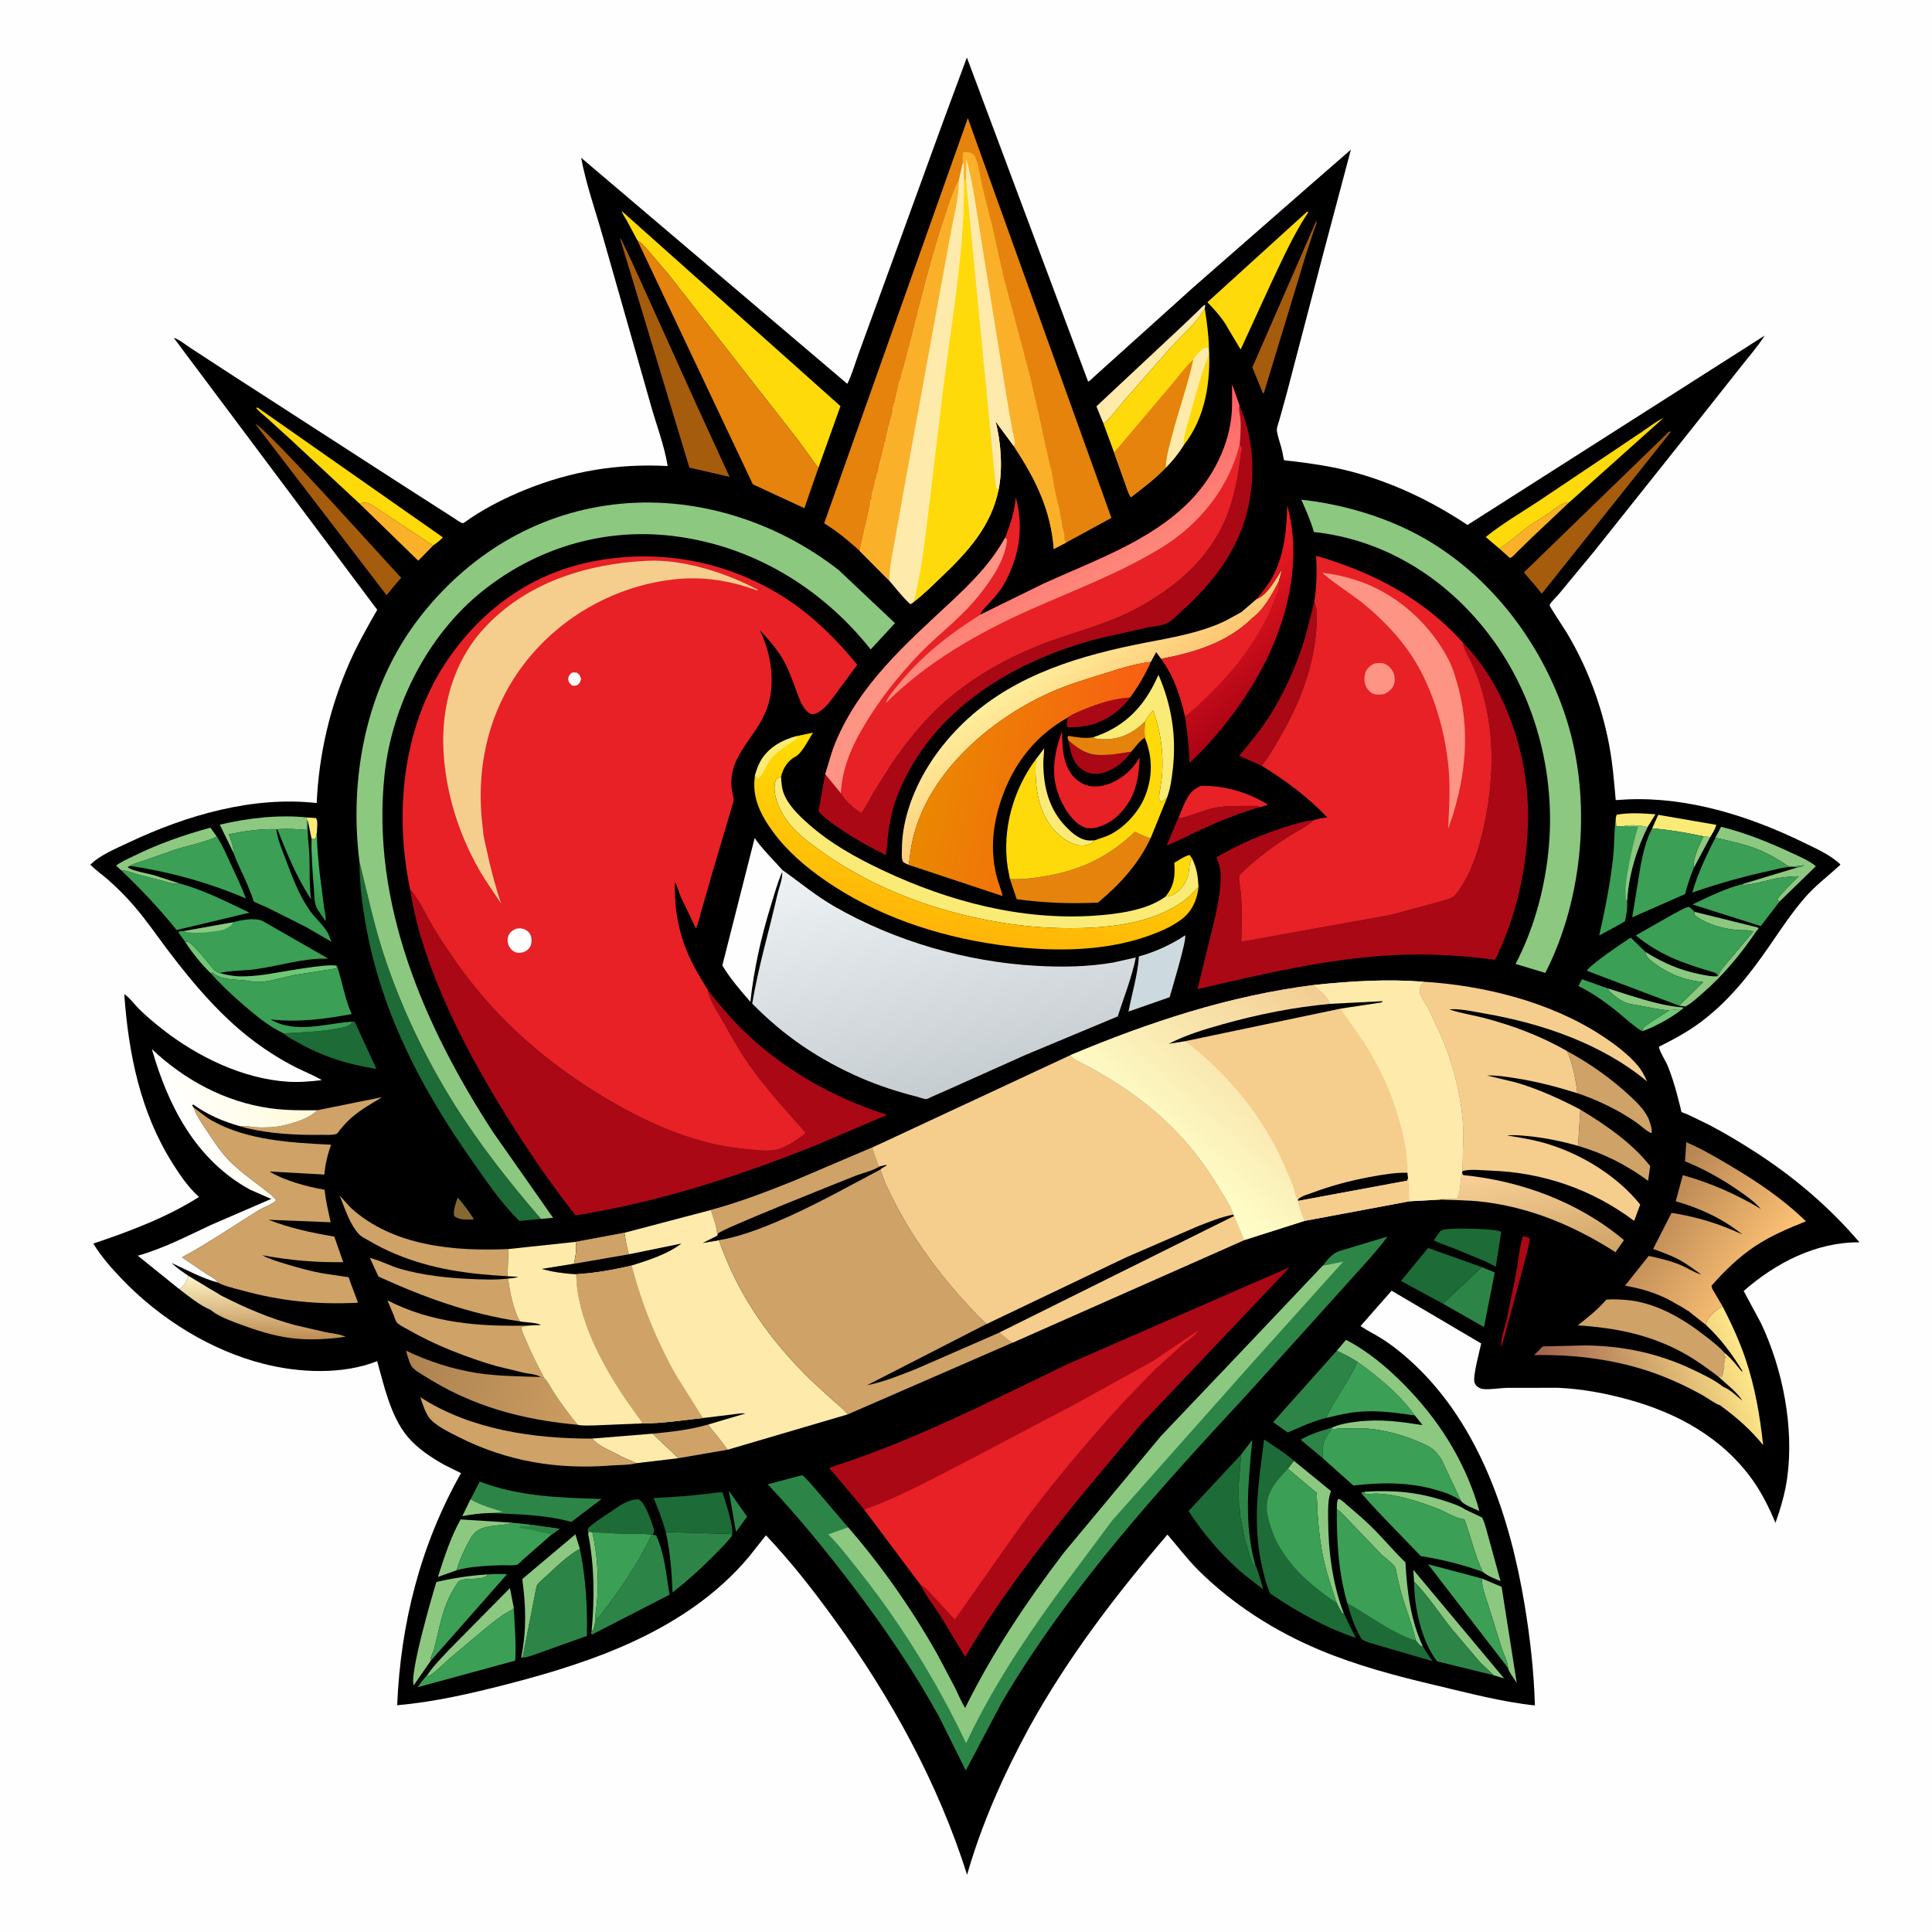 <svg version="1.1" xmlns="http://www.w3.org/2000/svg" style="display: block;" viewBox="0 0 2048 2048" width="1024" height="1024">
<defs>
	<linearGradient id="Gradient1" gradientUnits="userSpaceOnUse" x1="323.894" y1="955.958" x2="351.413" y2="914.581">
		<stop class="stop0" offset="0" stop-opacity="1" stop-color="rgb(47,149,76)"/>
		<stop class="stop1" offset="1" stop-opacity="1" stop-color="rgb(76,184,104)"/>
	</linearGradient>
	<linearGradient id="Gradient2" gradientUnits="userSpaceOnUse" x1="276.291" y1="1418.65" x2="276.782" y2="1352.58">
		<stop class="stop0" offset="0" stop-opacity="1" stop-color="rgb(190,141,83)"/>
		<stop class="stop1" offset="1" stop-opacity="1" stop-color="rgb(255,246,199)"/>
	</linearGradient>
	<linearGradient id="Gradient3" gradientUnits="userSpaceOnUse" x1="1642.2" y1="1338.38" x2="1620.07" y2="1232.56">
		<stop class="stop0" offset="0" stop-opacity="1" stop-color="rgb(208,164,103)"/>
		<stop class="stop1" offset="1" stop-opacity="1" stop-color="rgb(248,208,151)"/>
	</linearGradient>
	<linearGradient id="Gradient4" gradientUnits="userSpaceOnUse" x1="430.757" y1="1450.63" x2="610.656" y2="1490.51">
		<stop class="stop0" offset="0" stop-opacity="1" stop-color="rgb(173,131,82)"/>
		<stop class="stop1" offset="1" stop-opacity="1" stop-color="rgb(203,156,96)"/>
	</linearGradient>
	<linearGradient id="Gradient5" gradientUnits="userSpaceOnUse" x1="317.439" y1="1151.21" x2="199.351" y2="1204.59">
		<stop class="stop0" offset="0" stop-opacity="1" stop-color="rgb(255,250,216)"/>
		<stop class="stop1" offset="1" stop-opacity="1" stop-color="rgb(255,255,255)"/>
	</linearGradient>
	<linearGradient id="Gradient6" gradientUnits="userSpaceOnUse" x1="1653.37" y1="1512.38" x2="1851.17" y2="1444.09">
		<stop class="stop0" offset="0" stop-opacity="1" stop-color="rgb(160,95,76)"/>
		<stop class="stop1" offset="1" stop-opacity="1" stop-color="rgb(255,231,137)"/>
	</linearGradient>
	<linearGradient id="Gradient7" gradientUnits="userSpaceOnUse" x1="1169.09" y1="774.423" x2="1110.16" y2="696.017">
		<stop class="stop0" offset="0" stop-opacity="1" stop-color="rgb(254,198,115)"/>
		<stop class="stop1" offset="1" stop-opacity="1" stop-color="rgb(255,239,157)"/>
	</linearGradient>
	<linearGradient id="Gradient8" gradientUnits="userSpaceOnUse" x1="1355.69" y1="729.261" x2="1272.31" y2="624.739">
		<stop class="stop0" offset="0" stop-opacity="1" stop-color="rgb(172,4,21)"/>
		<stop class="stop1" offset="1" stop-opacity="1" stop-color="rgb(241,27,34)"/>
	</linearGradient>
	<linearGradient id="Gradient9" gradientUnits="userSpaceOnUse" x1="1048.37" y1="816.88" x2="1013.86" y2="991.233">
		<stop class="stop0" offset="0" stop-opacity="1" stop-color="rgb(255,221,2)"/>
		<stop class="stop1" offset="1" stop-opacity="1" stop-color="rgb(255,181,8)"/>
	</linearGradient>
	<linearGradient id="Gradient10" gradientUnits="userSpaceOnUse" x1="1743.96" y1="1272.67" x2="1866.49" y2="1359.58">
		<stop class="stop0" offset="0" stop-opacity="1" stop-color="rgb(179,130,81)"/>
		<stop class="stop1" offset="1" stop-opacity="1" stop-color="rgb(255,195,118)"/>
	</linearGradient>
	<linearGradient id="Gradient11" gradientUnits="userSpaceOnUse" x1="988.781" y1="794.015" x2="1188.22" y2="835.991">
		<stop class="stop0" offset="0" stop-opacity="1" stop-color="rgb(234,136,0)"/>
		<stop class="stop1" offset="1" stop-opacity="1" stop-color="rgb(248,95,19)"/>
	</linearGradient>
	<linearGradient id="Gradient12" gradientUnits="userSpaceOnUse" x1="1104.32" y1="524.337" x2="1155.68" y2="623.663">
		<stop class="stop0" offset="0" stop-opacity="1" stop-color="rgb(255,99,103)"/>
		<stop class="stop1" offset="1" stop-opacity="1" stop-color="rgb(254,137,123)"/>
	</linearGradient>
	<linearGradient id="Gradient13" gradientUnits="userSpaceOnUse" x1="1023.67" y1="1153.29" x2="970.103" y2="896.932">
		<stop class="stop0" offset="0" stop-opacity="1" stop-color="rgb(198,205,209)"/>
		<stop class="stop1" offset="1" stop-opacity="1" stop-color="rgb(238,242,245)"/>
	</linearGradient>
	<linearGradient id="Gradient14" gradientUnits="userSpaceOnUse" x1="1396.67" y1="1050.17" x2="1232.64" y2="1233.9">
		<stop class="stop0" offset="0" stop-opacity="1" stop-color="rgb(243,205,147)"/>
		<stop class="stop1" offset="1" stop-opacity="1" stop-color="rgb(255,255,201)"/>
	</linearGradient>
</defs>
<path transform="translate(0,0)" fill="rgb(254,254,254)" d="M -0 -0 L 2048 0 L 2048 2048 L -0 2048 L -0 -0 z"/>
<path transform="translate(0,0)" fill="rgb(0,0,0)" d="M 1024.93 60.965 L 1153.41 404.414 C 1155.33 404.044 1157.82 401.063 1159.3 399.738 L 1174.95 385.664 L 1265.06 304.514 L 1384.82 199.732 L 1432 158.638 L 1403.78 264.802 L 1363.98 417 L 1355.97 445.911 C 1355.19 448.717 1353.12 453.745 1353.53 456.609 C 1354.53 463.645 1357.72 471.454 1359.3 478.55 C 1359.63 479.994 1360.62 487.05 1361.31 487.847 C 1361.46 488.011 1369.75 488.853 1370.5 488.944 C 1390.69 491.396 1410.55 494.257 1430.28 499.329 C 1475.27 510.889 1517.05 530.862 1555.64 556.481 L 1870.64 355.726 C 1863.19 367.435 1853.65 378.239 1845.09 389.171 L 1794.69 452.802 L 1690.15 584.129 L 1652.66 629.459 C 1650.3 632.298 1643.78 638.349 1642.59 641.545 C 1642.31 642.308 1658.91 667.54 1660.67 670.454 C 1682.56 706.785 1697.99 748.24 1705.83 789.891 C 1709.46 809.207 1710.99 828.599 1712.74 848.136 L 1726 847.349 C 1790.19 844.858 1854.29 865.043 1911.46 892.886 C 1924.86 899.41 1939.78 905.937 1950.77 916.115 L 1950.54 917.029 C 1937.81 928.654 1924.05 938.984 1912.73 952.111 C 1898.76 968.299 1886.91 986.497 1874.76 1004.05 C 1854.29 1033.63 1832.33 1061.29 1803.33 1083.08 C 1789.33 1093.6 1774.08 1101.86 1758.45 1109.64 C 1759.9 1116.34 1765.74 1124.26 1768.36 1131.05 C 1771.88 1140.2 1774.93 1149.57 1777.46 1159.04 L 1781.4 1174.32 C 1781.63 1175.23 1782.01 1178.07 1782.49 1178.64 C 1783.09 1179.33 1787.84 1180.85 1789.08 1181.4 L 1811.03 1192.06 C 1827.99 1200.85 1844.46 1210.75 1860.52 1221.09 C 1901.8 1247.67 1939.21 1279.57 1971.1 1316.9 C 1925.09 1316.59 1882.45 1338.61 1848.37 1368.49 L 1866.84 1402.87 C 1889.79 1451.41 1901.87 1512.7 1894.54 1566.4 C 1892.32 1582.62 1887.56 1598.93 1882.08 1614.32 C 1875.55 1598.68 1867.76 1582.83 1857.9 1569 C 1825.82 1524.02 1778.12 1497.81 1725.67 1483.46 C 1701.6 1476.87 1676.53 1472.2 1651.55 1471.13 L 1597.08 1471.18 C 1589.09 1471.45 1580.06 1473.21 1572.19 1472.42 C 1569.23 1472.13 1567.24 1470.8 1564.93 1469.04 C 1564.31 1467.86 1563.51 1466.76 1563.05 1465.5 C 1560.92 1459.57 1568.49 1431.88 1570.14 1424.14 L 1475.18 1368.2 L 1442.2 1405.7 C 1449.81 1410.77 1458.13 1414.73 1465.81 1419.7 C 1477.8 1427.46 1489.29 1436.9 1499.65 1446.7 C 1569.09 1512.42 1600.84 1608.98 1616.13 1701.01 C 1622.02 1736.48 1626.01 1771.87 1627.06 1807.83 C 1591.9 1804.16 1555.89 1794.48 1521.46 1786.36 C 1479.83 1776.55 1438.57 1765.62 1399 1749.07 C 1351.48 1729.19 1306.88 1700.86 1270.28 1664.48 C 1258.46 1652.72 1248.5 1639.28 1237.55 1626.73 C 1182.79 1690.58 1131.8 1757.28 1091.09 1831.07 C 1064.33 1880.17 1040.47 1933.5 1025.17 1987.33 C 994.208 1889.74 944.827 1800.06 885.029 1717.41 C 862.444 1686.19 838.495 1655.44 811.932 1627.49 L 793.297 1651.01 C 728.431 1727.5 630.572 1761.49 536.398 1785.65 C 498.731 1795.31 459.828 1804.31 421.016 1807.59 C 424.702 1720.54 445.733 1637.69 488.676 1561.58 L 471.543 1553.09 C 457.448 1545.29 442.279 1535.32 431.909 1522.78 C 414.043 1501.18 407.277 1469.39 399.79 1442.87 C 363.335 1457.37 317.502 1455.31 280 1445.87 C 223.45 1431.63 169.668 1398.04 129.518 1356.16 C 118.481 1344.64 107.158 1331.97 98.942 1318.24 C 137.456 1305.27 176.494 1290.68 210.949 1268.82 C 199.446 1258.48 190.924 1245.89 182.747 1232.89 C 148.683 1178.71 136.259 1117.02 131.721 1054.01 C 134.563 1054.56 144.477 1066.68 147.183 1069.36 C 155 1077.08 163.357 1084.14 172.001 1090.91 C 209.162 1120.03 257.219 1143.6 305 1146.65 C 317.199 1147.43 329.062 1146.43 341.155 1144.95 C 332.443 1139.78 322.7 1136 313.633 1131.43 C 298.762 1123.94 284.387 1114.9 271 1105.01 C 235.232 1078.6 205.588 1043.73 178.894 1008.51 C 166.679 992.39 155.482 975.897 142.259 960.532 C 133.8 950.702 124.357 941.091 114.566 932.588 C 108.286 927.134 101.607 922.49 95.736 916.547 L 100.184 912.605 C 110.981 904.332 125.152 898.411 137.416 892.635 C 197.985 864.111 268.235 843.652 335.702 851.265 C 338.064 799.339 349.731 749.281 370.765 701.733 C 379.215 682.632 389.503 664.527 399.875 646.425 L 184.194 358.168 C 189.055 359.147 198.035 366.348 202.458 369.216 L 250.554 400.524 L 429.691 516.173 L 478.778 547.633 C 481.106 549.073 488.373 554.446 490.807 554.7 C 491.215 554.743 498.493 549.489 499.348 548.92 C 517.035 537.148 536.442 527.453 556.101 519.428 C 605.058 499.444 654.983 491.181 707.744 494.025 C 704.252 472.038 695.343 449.142 689.396 427.615 L 639.101 251 C 631.323 223.603 621.243 195.209 616.016 167.215 L 898.162 406.881 C 903.185 397.099 906.345 385.299 910.149 374.913 L 936.34 303.157 L 999.074 130.769 L 1024.93 60.965 z"/>
<path transform="translate(0,0)" fill="rgb(141,200,128)" d="M 1805.83 886.537 L 1812.97 887.259 L 1795.49 920.099 C 1794.05 910.083 1801.44 895.623 1805.83 886.537 z"/>
<path transform="translate(0,0)" fill="rgb(249,235,118)" d="M 325.694 866.568 L 335 867.199 C 337.354 870.78 335.955 878.432 335.849 882.835 L 334.5 889.106 C 332.879 889.469 331.88 889.517 330.246 889.206 L 326.582 870.865 L 325.164 869.098 L 324.628 867.988 L 325.694 866.568 z"/>
<path transform="translate(0,0)" fill="rgb(112,200,118)" d="M 1769.17 1071.16 L 1769.95 1070.65 L 1773.4 1070.53 C 1776.82 1070.04 1779.39 1069.83 1782.9 1069.99 C 1771.85 1078.87 1754.52 1088.34 1741.12 1093.03 L 1741.28 1090.7 C 1743.49 1087.49 1747.14 1085.5 1750.32 1083.34 L 1769.17 1071.16 z"/>
<path transform="translate(0,0)" fill="rgb(134,104,51)" d="M 485.134 1269.49 C 491.449 1276.23 497.45 1284.73 502.5 1292.49 L 499.5 1292.83 C 493.427 1292.73 485.866 1293.28 481.307 1288.77 C 480.421 1282.06 483.035 1275.75 485.134 1269.49 z"/>
<path transform="translate(0,0)" fill="rgb(44,133,71)" d="M 772.571 1580.25 L 791.943 1607.61 L 785.766 1616.25 L 780.168 1623.82 L 772.571 1580.25 z"/>
<path transform="translate(0,0)" fill="rgb(141,200,128)" d="M 623.409 1625.67 L 624.5 1623.48 L 627.922 1624.25 C 633.147 1647.75 634.703 1671.18 633.05 1695.16 C 632.473 1703.52 630.732 1711.88 630.739 1720.25 C 630.162 1723.12 629.89 1726.13 628.095 1728.53 L 627.144 1728.97 C 630.264 1693.69 630.274 1660.6 623.409 1625.67 z"/>
<path transform="translate(0,0)" fill="rgb(44,133,71)" d="M 1402.29 1545.85 L 1378.75 1526.15 C 1388.68 1520.45 1398.91 1517.01 1409.9 1514.04 L 1410.37 1516.94 L 1409.78 1517.62 C 1402.33 1526.34 1401.4 1534.91 1402.29 1545.85 z"/>
<path transform="translate(0,0)" fill="rgb(141,200,128)" d="M 1704.1 1047.66 C 1730.17 1055.62 1756.67 1065.74 1784 1067.94 L 1784.3 1068.84 L 1782.9 1069.99 C 1779.39 1069.83 1776.82 1070.04 1773.4 1070.53 L 1769.95 1070.65 L 1769.17 1071.16 C 1758.97 1070.16 1748.47 1067.91 1738.38 1066.04 C 1732.74 1064.99 1725.68 1064.28 1720.59 1061.59 C 1716.45 1059.4 1705.43 1051.79 1704.1 1047.66 z"/>
<path transform="translate(0,0)" fill="rgb(249,235,118)" d="M 1712.79 866.871 L 1713.75 863.663 C 1726.55 861.169 1741.91 862.227 1754.86 863.171 L 1746.47 876.705 C 1738.54 874.766 1728.47 874.055 1720.49 875.87 C 1717.86 876.078 1715.78 876.218 1713.19 875.5 L 1712.79 866.871 z"/>
<path transform="translate(0,0)" fill="rgb(255,218,11)" d="M 1235.38 950.523 C 1244.77 939.17 1245.8 928.799 1244.82 914.59 C 1249.55 911.93 1255.82 907.416 1261 906.26 L 1263.61 909.959 C 1259.94 915.156 1261.15 922.163 1259.38 928.233 L 1259.04 929.44 C 1256.91 936.69 1250.61 944.855 1243.82 948.347 C 1241.31 949.643 1238.14 950.03 1235.38 950.523 z"/>
<path transform="translate(0,0)" fill="rgb(170,8,21)" d="M 1614.19 1310.5 C 1617.05 1310.95 1619.41 1311.13 1621.75 1313 C 1620.14 1325.17 1616 1337.09 1613.08 1349 L 1593 1423.27 L 1591.56 1427.5 C 1590.08 1420.72 1595.6 1405.7 1597.2 1398.63 L 1606.77 1351.7 C 1609.3 1338.31 1610.49 1323.49 1614.19 1310.5 z"/>
<path transform="translate(0,0)" fill="url(#Gradient1)" d="M 335.849 882.835 C 335.943 897.674 337.385 912.256 339.031 927 L 343.482 961.749 C 344.039 965.786 345.89 972.514 345.154 976.421 L 337.312 965.26 C 332.756 958.793 333.469 950.491 332.82 942.863 C 331.327 925.306 329.968 907.043 330.19 889.423 L 330.246 889.206 C 331.88 889.517 332.879 889.469 334.5 889.106 L 335.849 882.835 z"/>
<path transform="translate(0,0)" fill="rgb(251,176,42)" d="M 1589.38 581.521 C 1599.12 575.607 1608.22 567.004 1617.4 560.142 C 1625.71 553.928 1634.52 549.015 1643 543.188 C 1649.75 538.549 1655.18 532.948 1663.73 532.224 L 1623.65 570.019 L 1608.73 584.611 C 1606.32 586.972 1603.75 590.191 1600.67 591.638 L 1589.38 581.521 z"/>
<path transform="translate(0,0)" fill="rgb(112,200,118)" d="M 196.155 998.191 C 197.273 998.294 198.475 998.064 199.51 998.5 C 205.356 1000.96 220.94 1020.91 225.788 1026.77 L 227.06 1028.32 C 228.992 1029.69 230.387 1030.82 232.704 1031.47 C 240.091 1033.48 247.903 1034.97 255.575 1034.98 C 263.534 1035 271.754 1034.34 279.642 1033.28 C 291.866 1031.63 348.83 1020.54 357.216 1023.91 L 356 1026.62 L 312.524 1033.47 C 300.72 1035.81 288.35 1039.9 276.424 1040.86 C 270.212 1041.35 264.553 1039.76 258.457 1039.11 C 248.561 1038.07 235.937 1038.76 227.643 1032.77 L 224.916 1030.72 L 223.66 1031.94 C 213.399 1022.1 203.837 1010.16 196.155 998.191 z"/>
<path transform="translate(0,0)" fill="rgb(249,235,118)" d="M 1751.4 878.039 L 1757.76 863.755 L 1819.34 874.36 C 1818.29 878.602 1815.31 883.528 1812.97 887.259 L 1805.83 886.537 C 1787.55 882.596 1770.02 879.625 1751.4 878.039 z"/>
<path transform="translate(0,0)" fill="rgb(44,133,71)" d="M 1315.69 1541.74 L 1327.47 1526.33 C 1323.29 1570.96 1318.27 1615.23 1330.71 1659.11 L 1329.02 1659.75 C 1327.82 1657.53 1326.76 1655.34 1325.98 1652.94 L 1323.67 1646 L 1321.58 1638.46 C 1321.14 1637.13 1320.91 1635.82 1320.51 1634.5 C 1320.08 1633.11 1319.59 1632.06 1319.33 1630.59 L 1318.09 1624.99 L 1317.51 1621.5 C 1316.99 1619.64 1316.88 1618.37 1316.51 1616.5 L 1314.64 1607.5 C 1314.16 1605.17 1315.04 1602.8 1314.11 1600.5 C 1313.04 1597.83 1313.48 1593.92 1313.28 1591 C 1312.19 1574.6 1314.37 1558.07 1315.69 1541.74 z"/>
<path transform="translate(0,0)" fill="rgb(170,8,21)" d="M 1131.77 760.671 C 1136.86 756.782 1144.08 754.044 1150 751.643 C 1165.94 745.182 1180.74 740.573 1198 739.418 C 1186.59 754.792 1169.43 766.542 1150.28 769.635 C 1144.18 770.621 1137.67 771.29 1131.5 770.806 C 1130.17 767.892 1131.33 764.196 1132.13 761.227 L 1131.77 760.671 z"/>
<path transform="translate(0,0)" fill="rgb(170,8,21)" d="M 1132.55 784.835 C 1139.82 791.059 1147 796.743 1156.5 799.201 C 1163.5 801.014 1173.13 800.251 1180.4 799.693 L 1199.16 796.801 C 1192.37 807.469 1179.75 817.123 1167.24 819.634 C 1160.35 821.018 1153.7 820.27 1147.85 816.264 C 1136.57 808.55 1134.92 797.273 1132.55 784.835 z"/>
<path transform="translate(0,0)" fill="rgb(141,200,128)" d="M 1498.99 1676.59 L 1498.14 1663.98 L 1594.43 1779.22 L 1583.03 1775.71 C 1578.61 1770.77 1573.21 1766.59 1568.64 1761.7 L 1540.17 1728.21 C 1526.44 1711.32 1514.22 1691.99 1498.99 1676.59 z"/>
<path transform="translate(0,0)" fill="rgb(249,235,118)" d="M 1097.92 805.035 L 1106.87 793.349 C 1106.82 798.842 1105.86 804.156 1105.95 809.688 C 1106.33 835.167 1112.15 858.451 1130.62 877.07 C 1137.6 884.104 1145.72 891.085 1156.17 890.987 L 1160.3 890.781 L 1158.69 892.748 C 1155.98 895.363 1150.06 896.373 1146.39 896.303 C 1135.8 896.101 1123.96 887.213 1117.11 879.5 C 1099.48 859.661 1096.74 830.347 1097.92 805.035 z"/>
<path transform="translate(0,0)" fill="rgb(251,176,42)" d="M 381.044 533.772 C 387.579 531.973 389.042 532.453 395.085 535.831 L 459.248 578.208 L 443.374 594.38 L 381.044 533.772 z"/>
<path transform="translate(0,0)" fill="rgb(141,200,128)" d="M 247.521 904.013 L 232.99 874.169 C 262.447 867.236 295.428 863.327 325.694 866.568 L 324.628 867.988 L 325.164 869.098 L 325.154 879.761 C 315.128 878.87 304.147 878.186 294.087 879.006 L 292.904 878.977 C 276.347 878.398 258.623 881.123 242.421 884.319 C 244.838 890.612 247.608 897.179 247.521 904.013 z"/>
<path transform="translate(0,0)" fill="rgb(141,200,128)" d="M 452.248 1776.8 C 458.757 1766.43 467.945 1757.63 476.185 1748.63 L 540.56 1683.45 L 544.628 1704.24 C 543.444 1706.24 542.358 1706.68 540.377 1707.72 C 531.357 1712.42 523.32 1719.16 515.371 1725.46 L 476.251 1758.33 C 469.93 1763.91 463.121 1771.27 456 1775.75 C 454.562 1776.65 453.88 1776.91 452.248 1776.8 z"/>
<path transform="translate(0,0)" fill="rgb(229,131,13)" d="M 1213.64 764.936 C 1213.44 770.608 1212.95 776.407 1213.61 782.057 C 1208.5 784.512 1203.17 792.498 1199.16 796.801 L 1180.4 799.693 C 1173.13 800.251 1163.5 801.014 1156.5 799.201 C 1147 796.743 1139.82 791.059 1132.55 784.835 L 1131.55 781.5 L 1132.5 780.061 C 1141.1 781.47 1150.17 783.138 1158.84 781.544 C 1161.36 783.686 1168.35 783.623 1171.7 783.61 C 1188.29 783.541 1202.09 776.426 1213.64 764.936 z"/>
<path transform="translate(0,0)" fill="rgb(141,200,128)" d="M 128.124 922.252 L 123.042 917.567 C 128.234 913.538 135.425 910.519 141.366 907.573 C 167.423 894.654 194.985 885 223.021 877.36 L 229.861 886.845 C 217.176 892.748 201.378 895.932 187.887 899.928 L 153.332 911.977 C 148.366 913.796 142.392 914.913 138.044 917.85 L 135.342 919 C 138.429 922.934 156.585 925.865 162.345 927.487 L 190.22 936.473 C 185.367 937.837 178.802 935.353 174 934.106 L 145.197 926.711 C 139.593 925.156 133.944 922.627 128.124 922.252 z"/>
<path transform="translate(0,0)" fill="rgb(141,200,128)" d="M 484.069 1664.51 L 464.177 1671.66 C 470.707 1651.35 477.77 1629.31 488.272 1610.67 L 543.3 1614.14 L 542.277 1614.46 C 526.674 1619.28 507.91 1613.98 498.619 1631.04 C 493.186 1641.02 486.919 1653.59 484.069 1664.51 z"/>
<path transform="translate(0,0)" fill="rgb(59,159,86)" d="M 325.164 869.098 L 326.582 870.865 L 326.445 872.061 C 325.328 883.3 327.48 895.074 327.952 906.363 C 328.596 921.781 327.589 938.189 329.812 953.411 C 314.56 930.244 304.07 904.712 294.087 879.006 C 304.147 878.186 315.128 878.87 325.154 879.761 L 325.164 869.098 z"/>
<path transform="translate(0,0)" fill="rgb(170,8,21)" d="M 1249.22 867.081 C 1252.62 867.641 1256.37 866.055 1259.58 865.024 L 1281.83 857.686 C 1296.99 853.466 1311 854.685 1326.46 854.287 C 1330 854.196 1332.81 854.609 1336.25 855.5 C 1314.32 861.56 1293.11 870.264 1272.45 879.729 C 1260.58 885.17 1248.93 891.436 1236.79 896.229 L 1248.97 867.156 L 1249.22 867.081 z"/>
<path transform="translate(0,0)" fill="rgb(59,159,86)" d="M 1741.12 1093.03 C 1736.89 1092.4 1715.63 1073.22 1710.46 1069.26 C 1698.68 1060.27 1686.52 1051.66 1673.14 1045.23 L 1676.93 1038.04 L 1704.1 1047.66 C 1705.43 1051.79 1716.45 1059.4 1720.59 1061.59 C 1725.68 1064.28 1732.74 1064.99 1738.38 1066.04 C 1748.47 1067.91 1758.97 1070.16 1769.17 1071.16 L 1750.32 1083.34 C 1747.14 1085.5 1743.49 1087.49 1741.28 1090.7 L 1741.12 1093.03 z"/>
<path transform="translate(0,0)" fill="rgb(141,200,128)" d="M 1570.76 1673.24 L 1591.78 1682.11 L 1607.81 1783.98 C 1605.56 1780.18 1599.25 1772.06 1598.57 1768.13 C 1598.37 1761.65 1594.26 1754.23 1592.12 1748.03 L 1578.9 1705.51 C 1575.74 1695.18 1570.92 1684.12 1570.76 1673.24 z"/>
<path transform="translate(0,0)" fill="rgb(141,200,128)" d="M 553.972 1757.11 L 552.522 1756.77 C 558.265 1728.49 557.463 1702.19 553.627 1673.85 L 609.944 1626.43 L 614.672 1641.85 C 601.476 1649.1 589.333 1661.21 578.3 1671.4 C 575.723 1673.78 570.02 1678.22 568.82 1681.49 L 553.972 1757.11 z"/>
<path transform="translate(0,0)" fill="rgb(141,200,128)" d="M 1796.09 966.524 L 1863.5 983.18 L 1864.11 984.5 L 1861.95 986.881 C 1845.73 1010.87 1827.58 1032.98 1805.72 1052.07 C 1799.85 1057.2 1793.42 1063.27 1786.5 1066.93 L 1779.97 1066.06 L 1805.45 1041.02 C 1786.03 1039.18 1769.78 1032.92 1753.99 1021.32 C 1749.39 1017.94 1745.06 1014.97 1744.18 1009.02 C 1762.66 1020.53 1780.32 1028.34 1801.75 1032.64 C 1807.99 1033.9 1814.56 1035.44 1820.94 1034.82 L 1821.14 1034.54 C 1823.65 1028.53 1828.58 1023.34 1832.7 1018.32 L 1858.72 987.389 L 1851.78 985.99 C 1834.48 986.796 1809.54 981.169 1796.17 969.721 L 1796.09 966.524 z"/>
<path transform="translate(0,0)" fill="rgb(141,200,128)" d="M 1371.61 1548.52 L 1410.91 1580.62 L 1410.52 1581.72 C 1407.37 1590.86 1407.88 1600.6 1407.89 1610.14 C 1407.94 1643.62 1412.5 1679.21 1424.56 1710.61 L 1422.84 1710.08 C 1420.6 1706.27 1418.36 1702.56 1416.63 1698.48 C 1411.15 1682.19 1405.7 1666.05 1402.26 1649.18 C 1397.84 1627.58 1396.44 1604.46 1395.66 1582.45 L 1365.24 1556.93 L 1371.61 1548.52 z"/>
<path transform="translate(0,0)" fill="rgb(231,33,38)" d="M 1249.22 867.081 C 1252.68 858.544 1256.73 846.703 1262.88 839.759 C 1265.35 836.971 1269.33 834.96 1272.51 833.073 C 1296.2 832.329 1320.96 839.312 1341.36 851.246 C 1343.37 852.425 1342.83 851.601 1343.33 853.5 L 1336.25 855.5 C 1332.81 854.609 1330 854.196 1326.46 854.287 C 1311 854.685 1296.99 853.466 1281.83 857.686 L 1259.58 865.024 C 1256.37 866.055 1252.62 867.641 1249.22 867.081 z"/>
<path transform="translate(0,0)" fill="rgb(141,200,128)" d="M 1417.07 1599.4 C 1417.21 1595.91 1416.98 1592.02 1418.5 1588.83 C 1421.46 1589.03 1426.33 1594.12 1428.75 1596.14 C 1439.28 1604.89 1449.5 1613.9 1459.04 1623.73 C 1469.38 1634.39 1479.08 1645.93 1489.82 1656.16 C 1491.5 1686.83 1495.29 1717.48 1508.43 1745.61 C 1505.16 1745.1 1502.78 1741.38 1500.88 1738.97 C 1496.72 1720.94 1489.38 1703.6 1484.57 1685.66 L 1480.63 1669.03 C 1480.24 1667.2 1479.94 1663.17 1479.07 1661.64 C 1476.37 1656.9 1467.8 1651.28 1463.79 1647.19 L 1433.34 1615.41 C 1428.11 1609.99 1423.05 1603.97 1417.07 1599.4 z"/>
<path transform="translate(0,0)" fill="rgb(254,235,171)" d="M 627.522 1524.97 L 691.789 1519.76 L 719.166 1545.74 L 674.434 1551.07 C 673.508 1550.4 672.669 1549.91 671.587 1549.53 C 664.024 1546.85 656.969 1542.98 649.814 1539.38 C 641.782 1535.34 633.599 1531.79 627.522 1524.97 z"/>
<path transform="translate(0,0)" fill="rgb(29,107,55)" d="M 1428.3 1699.71 C 1446.59 1709.59 1463.06 1722.2 1481.97 1731.44 C 1488.03 1734.4 1494.22 1737.69 1500.88 1738.97 C 1502.78 1741.38 1505.16 1745.1 1508.43 1745.61 C 1508.97 1745.9 1510.6 1749.1 1511.04 1749.83 C 1513.38 1753.68 1516.03 1757.31 1518.68 1760.95 L 1459.05 1743.52 C 1454.9 1742.16 1447.47 1740.5 1444.1 1737.98 C 1442.41 1736.71 1440.76 1732.89 1439.74 1730.94 C 1434.62 1721.16 1431.23 1710.31 1428.3 1699.71 z"/>
<path transform="translate(0,0)" fill="rgb(29,107,55)" d="M 623.409 1625.67 C 622.938 1622.94 622.701 1622.21 623.622 1619.64 C 630.947 1613.24 639.137 1607.97 647.249 1602.64 C 657.132 1596.14 664.727 1589.53 677 1589.33 C 684.09 1593.11 690.324 1612.22 692.729 1619.76 C 693.829 1623.21 693.5 1623.8 691.959 1626.96 L 690.867 1626.85 C 681.869 1625.54 672.351 1626.12 663.26 1626.01 L 627.922 1624.25 L 624.5 1623.48 L 623.409 1625.67 z"/>
<path transform="translate(0,0)" fill="rgb(207,162,103)" d="M 691.789 1519.76 C 711.013 1517.95 732.314 1515.47 750.893 1510.01 C 753.111 1514.05 756.394 1517.26 759.237 1520.85 L 771.487 1536.72 L 719.166 1545.74 L 691.789 1519.76 z"/>
<path transform="translate(0,0)" fill="rgb(29,107,55)" d="M 1544.13 1302.42 C 1550.97 1302.09 1587.49 1302.54 1591.35 1305.92 L 1585.64 1342.72 L 1574.6 1337.08 L 1537.59 1321.9 C 1531.85 1319.63 1525.13 1317.88 1519.89 1314.68 L 1526.42 1305.43 C 1529.1 1302.32 1539.73 1302.75 1544.13 1302.42 z"/>
<path transform="translate(0,0)" fill="rgb(141,200,128)" d="M 1818.39 887.992 L 1824.41 876.445 C 1850.34 882.789 1876.05 893.229 1900.21 904.578 C 1908.49 908.467 1917.86 912.337 1924.9 918.224 L 1886.37 955.715 C 1884.25 954.314 1884.91 955.255 1884.23 953 C 1890.79 944.125 1899.01 936.621 1906.81 928.835 C 1898.95 928.996 1891.25 929.728 1883.5 931.033 C 1877.17 932.099 1851 939.964 1846.29 937.382 L 1905.28 919.534 C 1908.19 919.222 1910.27 918.351 1912.87 917.141 C 1908.72 917.523 1900.71 919.157 1896.84 918.329 C 1894.29 917.783 1889.81 914.196 1887.37 912.729 C 1880.82 908.8 1874.21 905.044 1867.21 901.965 C 1852.1 895.316 1834.46 891.668 1818.39 887.992 z"/>
<path transform="translate(0,0)" fill="rgb(254,235,171)" d="M 1169.72 449.027 L 1162.23 430.781 L 1254.44 344.475 L 1270.4 329.235 C 1272.53 327.181 1274.94 324.069 1277.7 323.01 L 1277.12 327.152 C 1274.53 330.822 1272.17 334.863 1269.36 338.341 C 1260.1 349.77 1248.51 359.939 1238.66 370.964 L 1190.27 426.258 C 1184.02 433.403 1177.29 443.606 1169.72 449.027 z"/>
<path transform="translate(0,0)" fill="rgb(44,133,71)" d="M 1529.94 1382.18 C 1531.03 1380.72 1530.78 1380.85 1531.82 1379.93 L 1570.79 1343.19 L 1584.52 1348.83 L 1573.12 1406.72 L 1529.94 1382.18 z"/>
<path transform="translate(0,0)" fill="rgb(141,200,128)" d="M 456.335 1760.86 L 438.569 1786.5 C 433.716 1775.52 458.028 1691.37 462.621 1676.94 C 480.806 1672.8 498.899 1669.92 517.548 1668.95 L 516.269 1670.19 C 509.779 1675.84 494.004 1671.6 486.571 1676.11 C 485.266 1676.91 482.599 1681.56 481.664 1683.07 C 468.981 1703.59 466.217 1724.42 460.399 1747.3 C 459.417 1751.16 457.126 1754.75 456.433 1758.59 C 456.276 1759.46 456.319 1760.02 456.335 1760.86 z"/>
<path transform="translate(0,0)" fill="rgb(207,162,103)" d="M 336.345 1176.88 L 405.089 1163.01 C 393.42 1170.15 381.064 1176.91 370.98 1186.26 C 367.298 1189.67 364.018 1193.34 360.792 1197.18 C 360.163 1197.93 357.666 1201.54 356.919 1201.87 C 353.137 1203.49 344.547 1202.94 340.253 1202.99 C 313.435 1203.33 287.489 1201.95 261.271 1195.82 L 254.708 1193.9 C 260.255 1193.09 265.177 1194.41 270.682 1194.87 C 276.078 1195.32 281.595 1195.19 287 1194.92 C 300.547 1194.26 326.922 1187.25 336.345 1176.88 z"/>
<path transform="translate(0,0)" fill="rgb(141,200,128)" d="M 1446.84 1581.27 C 1477.08 1579.47 1502.42 1581.47 1531.42 1591 C 1538.48 1593.32 1547.09 1596.02 1553.26 1600.15 L 1567.17 1606.76 C 1567.64 1607 1570.66 1608.26 1570.96 1608.67 C 1572.65 1610.97 1573.99 1616.24 1574.96 1619 L 1590.65 1676.07 C 1584.14 1673.32 1577.32 1670.84 1571.81 1666.32 C 1563.53 1649 1559.09 1628.67 1552.34 1610.52 C 1543.13 1609.63 1532.05 1602.42 1523.25 1598.98 C 1512.91 1594.93 1502.58 1591.41 1491.86 1588.54 C 1484.65 1586.6 1477.28 1584.98 1469.86 1584.13 C 1465.62 1583.64 1461.26 1583.22 1456.99 1583.3 C 1453.62 1583.36 1449.13 1584.41 1446.18 1582.7 L 1446.84 1581.27 z"/>
<path transform="translate(0,0)" fill="rgb(166,92,13)" d="M 1395.16 234.5 C 1395.33 234.861 1395.65 235.187 1395.65 235.582 C 1395.63 237.736 1393.34 242.498 1392.6 244.682 L 1384.18 270.482 L 1339.67 416.94 L 1338.54 416.5 L 1336.65 411.736 L 1327.52 389.488 L 1395.16 234.5 z"/>
<path transform="translate(0,0)" fill="rgb(207,162,103)" d="M 1675.24 1176.19 C 1702.16 1192.53 1729.58 1211.16 1749.3 1236.11 L 1747.06 1251.67 C 1723.8 1234.74 1700.41 1222.8 1672.8 1214.68 L 1675.24 1176.19 z"/>
<path transform="translate(0,0)" fill="rgb(59,159,86)" d="M 517.548 1668.95 C 524.265 1668.27 530.784 1668.44 537.52 1668.69 L 456.335 1760.86 C 456.319 1760.02 456.276 1759.46 456.433 1758.59 C 457.126 1754.75 459.417 1751.16 460.399 1747.3 C 466.217 1724.42 468.981 1703.59 481.664 1683.07 C 482.599 1681.56 485.266 1676.91 486.571 1676.11 C 494.004 1671.6 509.779 1675.84 516.269 1670.19 L 517.548 1668.95 z"/>
<path transform="translate(0,0)" fill="rgb(29,107,55)" d="M 374.043 1082.98 L 375.966 1083 L 399.022 1133.06 C 368.793 1128.42 341.216 1119.76 314.632 1104.44 C 310.354 1101.98 304.014 1098.95 300.546 1095.44 C 321.592 1094.04 341.209 1093.8 362 1089.39 C 367.263 1088.28 370.83 1087.52 374.043 1082.98 z"/>
<path transform="translate(0,0)" fill="rgb(207,162,103)" d="M 1661.12 1114.22 C 1685.08 1127.07 1708.51 1143.67 1728.31 1162.22 C 1736.07 1169.47 1745.42 1178.55 1748.67 1188.98 C 1749.9 1192.93 1751.34 1196.82 1750.84 1201 C 1748.15 1201.31 1737.78 1192.12 1734.76 1190.01 C 1715.77 1176.7 1693.93 1166.25 1672.04 1158.82 C 1670.23 1143.5 1667.29 1128.41 1661.12 1114.22 z"/>
<path transform="translate(0,0)" fill="rgb(59,159,86)" d="M 1598.57 1768.13 L 1513.77 1658.16 L 1570.76 1673.24 C 1570.92 1684.12 1575.74 1695.18 1578.9 1705.51 L 1592.12 1748.03 C 1594.26 1754.23 1598.37 1761.65 1598.57 1768.13 z"/>
<path transform="translate(0,0)" fill="rgb(44,133,71)" d="M 705.76 1624.04 L 774.47 1626.09 L 776.069 1627.9 C 770.274 1635.53 763.177 1642.39 756.451 1649.19 C 742.653 1663.16 728.418 1675.97 712.931 1688.02 C 712.037 1666.17 710.586 1645.44 705.76 1624.04 z"/>
<path transform="translate(0,0)" fill="rgb(204,218,223)" d="M 1256.35 991.5 C 1258.14 996.086 1242.41 1048.27 1239.87 1057.05 L 1196.25 1072.32 C 1199.94 1052.85 1205.96 1033.68 1207.3 1013.82 C 1224.75 1009.04 1241.26 1001.42 1256.35 991.5 z"/>
<path transform="translate(0,0)" fill="rgb(59,159,86)" d="M 1438.85 1443.48 C 1460.53 1458.85 1484.53 1478.59 1499.85 1500.45 C 1479.9 1497.66 1461.35 1494.86 1441.08 1496.5 C 1428.9 1497.49 1417.34 1500.32 1405.49 1503.18 C 1415.01 1482.45 1429.85 1464.74 1438.85 1443.48 z"/>
<path transform="translate(0,0)" fill="rgb(249,235,118)" d="M 1158.84 781.544 C 1189.28 771.484 1209.45 752.83 1223.86 724.205 L 1228.05 715.349 C 1241.95 747.749 1247.09 779.546 1243.3 814.69 C 1242.18 825.035 1240.74 835.856 1237.07 845.632 C 1235.28 846.746 1233.79 848.028 1232.25 849.461 L 1231.5 850.17 C 1228.36 848.081 1228.46 846.368 1228.85 842.85 C 1229.66 835.768 1231.29 828.772 1231.83 821.659 C 1233.56 798.716 1230.5 774.57 1222.2 753.079 C 1219.01 756.913 1216.17 760.608 1213.64 764.936 C 1202.09 776.426 1188.29 783.541 1171.7 783.61 C 1168.35 783.623 1161.36 783.686 1158.84 781.544 z"/>
<path transform="translate(0,0)" fill="rgb(44,133,71)" d="M 1498.99 1676.59 C 1514.22 1691.99 1526.44 1711.32 1540.17 1728.21 L 1568.64 1761.7 C 1573.21 1766.59 1578.61 1770.77 1583.03 1775.71 L 1523.45 1761.1 C 1506.74 1740.07 1499.04 1702.94 1498.99 1676.59 z"/>
<path transform="translate(0,0)" fill="rgb(59,159,86)" d="M 1724.78 954.828 C 1725.48 960.892 1724.07 970.113 1722.69 976.129 C 1722.37 977.506 1698.33 989.81 1695.22 991.672 C 1701.46 963.785 1707.03 936.615 1710.03 908.152 C 1711.47 894.452 1710.98 880.454 1712.79 866.871 L 1713.19 875.5 C 1715.78 876.218 1717.86 876.078 1720.49 875.87 C 1728.47 874.055 1738.54 874.766 1746.47 876.705 C 1734.56 900.676 1726.45 927.963 1724.78 954.828 z"/>
<path transform="translate(0,0)" fill="rgb(141,200,128)" d="M 1720.49 875.87 C 1728.47 874.055 1738.54 874.766 1746.47 876.705 C 1734.56 900.676 1726.45 927.963 1724.78 954.828 L 1723.5 952.815 C 1722.24 940.05 1724.67 927.251 1727.14 914.77 C 1729.75 901.662 1732.62 888.599 1736.68 875.862 L 1720.49 875.87 z"/>
<path transform="translate(0,0)" fill="rgb(29,107,55)" d="M 1529.94 1382.18 L 1485.09 1357.85 L 1513.87 1322.9 L 1570.79 1343.19 L 1531.82 1379.93 C 1530.78 1380.85 1531.03 1380.72 1529.94 1382.18 z"/>
<path transform="translate(0,0)" fill="url(#Gradient2)" d="M 199.714 1352.44 L 234.584 1373.43 C 260.454 1386.53 286.055 1397.71 314.219 1405.04 L 345.582 1412.24 C 351.917 1413.5 360.509 1414.21 366.302 1417.05 C 347.103 1419.72 327.238 1420.98 307.947 1418.38 C 289.541 1415.9 271.933 1410.32 254.58 1403.89 C 245.072 1400.36 232.052 1395.57 224.123 1389.3 L 223.732 1388.74 C 211.782 1383.94 199.814 1373.93 189.611 1366.16 L 191.99 1365.51 C 193.004 1363.54 195.014 1362.4 196.271 1360.5 C 197.772 1358.22 198.738 1354.99 199.714 1352.44 z"/>
<path transform="translate(0,0)" fill="rgb(59,159,86)" d="M 1846.29 937.382 C 1851 939.964 1877.17 932.099 1883.5 931.033 C 1891.25 929.728 1898.95 928.996 1906.81 928.835 C 1899.01 936.621 1890.79 944.125 1884.23 953 C 1884.91 955.255 1884.25 954.314 1886.37 955.715 L 1866.49 981.713 L 1794.09 958.751 C 1810.54 950.888 1828.61 941.965 1846.29 937.382 z"/>
<path transform="translate(0,0)" fill="rgb(59,159,86)" d="M 1818.39 887.992 C 1834.46 891.668 1852.1 895.316 1867.21 901.965 C 1874.21 905.044 1880.82 908.8 1887.37 912.729 C 1889.81 914.196 1894.29 917.783 1896.84 918.329 C 1900.71 919.157 1908.72 917.523 1912.87 917.141 C 1910.27 918.351 1908.19 919.222 1905.28 919.534 C 1896.12 917.513 1884.64 921.249 1875.65 923.174 C 1847.77 929.143 1820.83 936.83 1793.89 946.121 C 1799.49 926.165 1809.03 906.436 1818.39 887.992 z"/>
<path transform="translate(0,0)" fill="rgb(254,254,254)" d="M 287.447 1270.92 L 289.674 1268.38 L 292.892 1272 C 290.458 1276.11 279.593 1279.6 275.013 1282.43 C 247.549 1299.35 221.509 1317.42 193.001 1332.81 L 219.635 1350.82 C 222.766 1352.83 229.741 1356.04 230.723 1359.44 C 214.453 1355.24 197.274 1345.82 181.952 1338.79 C 187.205 1344.1 193.61 1348.19 199.714 1352.44 C 198.738 1354.99 197.772 1358.22 196.271 1360.5 C 195.014 1362.4 193.004 1363.54 191.99 1365.51 L 189.611 1366.16 L 146.109 1331.1 C 172.879 1323.56 198.444 1310.34 223.549 1298.54 L 287.447 1270.92 z"/>
<path transform="translate(0,0)" fill="rgb(255,218,11)" d="M 1589.38 581.521 L 1574.92 569.234 C 1592.11 555.375 1611.55 543.967 1630 531.885 L 1695.92 487.683 L 1741.81 456.873 C 1748.83 452.199 1755.68 446.612 1763.36 443.084 L 1663.73 532.224 C 1655.18 532.948 1649.75 538.549 1643 543.188 C 1634.52 549.015 1625.71 553.928 1617.4 560.142 C 1608.22 567.004 1599.12 575.607 1589.38 581.521 z"/>
<path transform="translate(0,0)" fill="rgb(29,107,55)" d="M 705.76 1624.04 C 702.402 1611.54 697.921 1599.9 692.783 1588.04 L 726.719 1585.86 L 752.159 1583.22 C 756.475 1582.71 761.68 1581.44 765.975 1582.18 C 768.461 1589.68 778.6 1620.96 776.069 1627.9 L 774.47 1626.09 L 705.76 1624.04 z"/>
<path transform="translate(0,0)" fill="rgb(59,159,86)" d="M 627.922 1624.25 L 663.26 1626.01 C 672.351 1626.12 681.869 1625.54 690.867 1626.85 C 676.102 1658.4 655.993 1687.5 634.5 1714.79 L 632.49 1715.5 L 631.934 1717.21 C 631.212 1719.4 631.564 1718.54 630.739 1720.25 C 630.732 1711.88 632.473 1703.52 633.05 1695.16 C 634.703 1671.18 633.147 1647.75 627.922 1624.25 z"/>
<path transform="translate(0,0)" fill="rgb(255,218,11)" d="M 381.044 533.772 L 309.758 467.442 L 283.812 443.831 C 279.81 440.193 274.907 436.663 271.519 432.5 L 273 432.004 L 469.348 569.537 C 466.932 572.882 462.494 575.632 459.248 578.208 L 395.085 535.831 C 389.042 532.453 387.579 531.973 381.044 533.772 z"/>
<path transform="translate(0,0)" fill="rgb(170,8,21)" d="M 1393.06 638.642 C 1395.83 642.849 1395.55 647.383 1395.67 652.223 C 1396.04 666.15 1394.38 680.287 1391.64 693.934 C 1385.06 726.638 1371.58 756.569 1354.76 785.147 C 1349.65 793.83 1343.85 804.184 1337.25 811.687 L 1313.6 801.128 C 1322.45 790.219 1331.86 779.458 1339.83 767.901 C 1358.89 740.281 1373.17 708.97 1383.14 676.983 L 1393.06 638.642 z"/>
<path transform="translate(0,0)" fill="rgb(166,92,13)" d="M 270.739 449.5 C 280.124 451.321 404.826 590.692 425.242 612.483 L 417.364 621.652 L 409.851 630.999 L 270.739 449.5 z"/>
<path transform="translate(0,0)" fill="rgb(44,133,71)" d="M 498.74 1589.49 L 508.545 1570.53 C 549.907 1586.37 594.028 1587.79 637.756 1588.95 L 605.662 1613.29 C 577.323 1605.43 547.938 1605.26 518.857 1603.86 C 509.102 1603.97 499.705 1605.22 490.155 1607.14 L 498.74 1589.49 z"/>
<path transform="translate(0,0)" fill="rgb(141,200,128)" d="M 498.74 1589.49 C 509.729 1595.78 521.12 1598.9 533.116 1602.65 L 518.857 1603.86 C 509.102 1603.97 499.705 1605.22 490.155 1607.14 L 498.74 1589.49 z"/>
<path transform="translate(0,0)" fill="rgb(44,133,71)" d="M 1405.49 1503.18 C 1391.65 1506.5 1378.13 1512.84 1365.1 1518.49 L 1349.56 1507.5 L 1417.12 1431.77 C 1424.68 1435.22 1431.97 1438.81 1438.85 1443.48 C 1429.85 1464.74 1415.01 1482.45 1405.49 1503.18 z"/>
<path transform="translate(0,0)" fill="rgb(59,159,86)" d="M 544.628 1704.24 C 545.554 1723.18 547.308 1741.32 546.168 1760.35 L 442.757 1788.53 C 444.252 1786.36 450.408 1777.4 452.248 1776.8 C 453.88 1776.91 454.562 1776.65 456 1775.75 C 463.121 1771.27 469.93 1763.91 476.251 1758.33 L 515.371 1725.46 C 523.32 1719.16 531.357 1712.42 540.377 1707.72 C 542.358 1706.68 543.444 1706.24 544.628 1704.24 z"/>
<path transform="translate(0,0)" fill="rgb(59,159,86)" d="M 229.861 886.845 C 235.989 896.208 240.488 906.913 245.181 917.061 C 250.553 928.68 256.261 940.425 260.657 952.45 C 221.439 935.561 180.264 924.282 138.044 917.85 C 142.392 914.913 148.366 913.796 153.332 911.977 L 187.887 899.928 C 201.378 895.932 217.176 892.748 229.861 886.845 z"/>
<path transform="translate(0,0)" fill="rgb(59,159,86)" d="M 543.3 1614.14 L 560.529 1616 L 593.144 1620.65 L 584.241 1627.07 L 554.987 1652.71 C 553.655 1653.87 549.591 1658.28 548.125 1658.69 C 543.691 1659.93 535.642 1659.01 530.829 1659.19 C 516.04 1659.74 498.302 1660.51 484.069 1664.51 C 486.919 1653.59 493.186 1641.02 498.619 1631.04 C 507.91 1613.98 526.674 1619.28 542.277 1614.46 L 543.3 1614.14 z"/>
<path transform="translate(0,0)" fill="rgb(44,133,71)" d="M 560.529 1616 L 593.144 1620.65 L 584.241 1627.07 C 583.048 1626.39 582.166 1625.93 580.795 1625.68 L 577.005 1624.97 L 566.5 1622.49 C 564.046 1621.44 563.059 1621.83 560.5 1621.41 C 557.721 1620.95 552.383 1620.68 550.51 1619 L 551.5 1617.57 L 560.072 1617.97 L 561.012 1618.1 L 560.529 1616 z"/>
<path transform="translate(0,0)" fill="rgb(166,92,13)" d="M 1769.3 457.5 L 1771.2 457.688 L 1634.38 629.348 L 1627.91 621.413 L 1615.38 606.771 L 1769.3 457.5 z"/>
<path transform="translate(0,0)" fill="rgb(59,159,86)" d="M 128.124 922.252 C 133.944 922.627 139.593 925.156 145.197 926.711 L 174 934.106 C 178.802 935.353 185.367 937.837 190.22 936.473 C 215.755 943.279 240.733 956.162 264.504 967.463 L 187.198 985.861 C 168.764 962.911 149.449 942.556 128.124 922.252 z"/>
<path transform="translate(0,0)" fill="rgb(44,133,71)" d="M 690.867 1626.85 L 691.959 1626.96 L 695.538 1627.46 C 704.692 1647.11 706.141 1669.36 709.757 1690.44 L 627.5 1732.75 L 626.421 1731.15 L 627.144 1728.97 L 628.095 1728.53 C 629.89 1726.13 630.162 1723.12 630.739 1720.25 C 631.564 1718.54 631.212 1719.4 631.934 1717.21 L 632.49 1715.5 L 634.5 1714.79 C 655.993 1687.5 676.102 1658.4 690.867 1626.85 z"/>
<path transform="translate(0,0)" fill="rgb(59,159,86)" d="M 1779.97 1066.06 L 1682.25 1029.12 C 1683.49 1024.02 1723.16 997.267 1728.62 993.884 L 1744.18 1009.02 C 1745.06 1014.97 1749.39 1017.94 1753.99 1021.32 C 1769.78 1032.92 1786.03 1039.18 1805.45 1041.02 L 1779.97 1066.06 z"/>
<path transform="translate(0,0)" fill="rgb(231,33,38)" d="M 1125.68 775.101 C 1126.08 783.531 1126.12 792.334 1127.66 800.629 C 1129.79 812.068 1134.82 822.619 1144.87 829.078 C 1152.53 833.999 1161.04 834.658 1169.8 832.62 C 1185.36 828.997 1199.43 817.543 1207.43 803.898 L 1208.16 802.635 C 1207.2 819.176 1206.02 832.871 1198.17 847.782 C 1191.86 858.168 1184.33 867.13 1173.48 872.89 C 1166.7 876.485 1157.23 879.777 1149.64 877.032 C 1138.87 873.141 1130.24 860.1 1125.41 850.187 C 1112.82 824.368 1116.71 801.081 1125.68 775.101 z"/>
<path transform="translate(0,0)" fill="rgb(207,162,103)" d="M 538.016 1352.83 C 496.498 1350.6 457.55 1345.38 418.853 1329.15 C 409.283 1325.14 400.25 1320.54 391.298 1315.31 C 388.087 1313.43 383.653 1311.4 381.062 1308.81 C 370.997 1298.74 365.355 1280.37 360.025 1267.36 L 372.134 1280.57 C 416.75 1321.02 481.837 1326.63 539.012 1324.04 L 538.016 1352.83 z"/>
<path transform="translate(0,0)" fill="url(#Gradient3)" d="M 1549.74 1243.38 L 1551.14 1245.66 C 1612.94 1251.83 1673.61 1274.4 1721.47 1314.55 L 1712.49 1327.38 C 1668.98 1299.56 1622.18 1279.68 1570.53 1273.83 C 1555.72 1272.15 1541.08 1272.24 1526.25 1271.63 C 1528.17 1269.84 1541.15 1270.92 1544.54 1270.95 C 1548.53 1263.47 1547.52 1252.73 1549.42 1244.54 L 1549.74 1243.38 z"/>
<path transform="translate(0,0)" fill="rgb(255,218,11)" d="M 1385.42 224.5 L 1387.03 224.688 C 1371.33 248.12 1359.21 275.38 1347.13 300.848 L 1315.12 370.501 L 1301.84 348.286 C 1296.59 338.233 1287.74 328.512 1279.88 320.396 L 1385.42 224.5 z"/>
<path transform="translate(0,0)" fill="rgb(29,107,55)" d="M 1330.71 1659.11 C 1332.7 1661.37 1337.72 1680.48 1339.12 1684.83 C 1330.32 1677.98 1321.42 1671.6 1313.09 1664.15 C 1292.67 1645.9 1274.9 1624.68 1259.9 1601.8 L 1315.69 1541.74 C 1314.37 1558.07 1312.19 1574.6 1313.28 1591 C 1313.48 1593.92 1313.04 1597.83 1314.11 1600.5 C 1315.04 1602.8 1314.16 1605.17 1314.64 1607.5 L 1316.51 1616.5 C 1316.88 1618.37 1316.99 1619.64 1317.51 1621.5 L 1318.09 1624.99 L 1319.33 1630.59 C 1319.59 1632.06 1320.08 1633.11 1320.51 1634.5 C 1320.91 1635.82 1321.14 1637.13 1321.58 1638.46 L 1323.67 1646 L 1325.98 1652.94 C 1326.76 1655.34 1327.82 1657.53 1329.02 1659.75 L 1330.71 1659.11 z"/>
<path transform="translate(0,0)" fill="rgb(207,162,103)" d="M 551.164 1400.7 C 498.638 1393.17 449.317 1375.2 401.195 1353.2 L 392.073 1333.52 C 403.038 1336.02 413.533 1341.94 424.462 1345.07 C 448.393 1351.93 474.116 1354.7 498.914 1355.77 C 511.501 1356.31 524.895 1356.9 537.41 1355.48 L 538.612 1355.33 C 540.476 1369.33 543.921 1388.46 551.164 1400.7 z"/>
<path transform="translate(0,0)" fill="rgb(59,159,86)" d="M 1751.4 878.039 C 1770.02 879.625 1787.55 882.596 1805.83 886.537 C 1801.44 895.623 1794.05 910.083 1795.49 920.099 C 1791.89 929.136 1788.45 938.159 1786.41 947.692 L 1730.23 972.445 L 1739.08 917.75 C 1741.82 904.283 1744.8 890.214 1751.4 878.039 z"/>
<path transform="translate(0,0)" fill="rgb(141,200,128)" d="M 1417.12 1431.77 L 1426.8 1420.26 C 1449.75 1432.24 1469.65 1448.78 1487.8 1467.12 C 1524.02 1503.71 1550.82 1545.43 1566.27 1594.82 L 1568.12 1601.82 C 1563.63 1599.6 1551.06 1594.93 1548.75 1591.01 L 1528.08 1547.26 C 1525.38 1542.66 1521.6 1538.06 1517.19 1535.02 C 1512.22 1531.58 1506.17 1529.25 1500.59 1526.97 C 1483.75 1520.07 1462.38 1514.56 1444.11 1514.07 L 1421.13 1514.03 C 1418.15 1514.1 1414.8 1515.31 1411.95 1514.42 L 1410.65 1513.95 C 1418.55 1509.94 1429.6 1508.08 1438.32 1507.02 C 1463.08 1504.01 1483.59 1506.94 1507.91 1510.63 L 1499.85 1500.45 C 1484.53 1478.59 1460.53 1458.85 1438.85 1443.48 C 1431.97 1438.81 1424.68 1435.22 1417.12 1431.77 z"/>
<path transform="translate(0,0)" fill="rgb(59,159,86)" d="M 1820.94 1034.82 C 1820.17 1031.13 1816.9 1030.85 1813.52 1029.84 C 1783.54 1020.86 1758.49 1011.89 1734.01 991.577 L 1773.67 969.02 C 1778.84 966.351 1784.44 962.861 1790 961.21 C 1792.05 962.775 1794.74 964.325 1796.09 966.524 L 1796.17 969.721 C 1809.54 981.169 1834.48 986.796 1851.78 985.99 L 1858.72 987.389 L 1832.7 1018.32 C 1828.58 1023.34 1823.65 1028.53 1821.14 1034.54 L 1820.94 1034.82 z"/>
<path transform="translate(0,0)" fill="rgb(207,162,103)" d="M 1821.58 1459.28 C 1810.22 1450.73 1798.98 1442.41 1786.56 1435.41 C 1750.19 1414.88 1713.53 1407.72 1672.42 1404.91 C 1683.42 1396.43 1693.69 1388.16 1702.83 1377.65 C 1709.57 1377.1 1716.42 1377.43 1723.16 1377.95 C 1754.74 1380.38 1783.67 1397.47 1808.05 1416.53 C 1814.96 1421.94 1822.71 1427.73 1828.36 1434.42 L 1827.54 1436 L 1829.5 1438.51 L 1828.51 1440 C 1828.5 1442.37 1828.86 1442.96 1827.51 1445 L 1827.65 1446.28 C 1827.86 1448.89 1827.97 1450.8 1826.51 1453 C 1826.5 1455.61 1826.57 1455.7 1825.51 1458 L 1825 1459.76 L 1823.75 1459.01 L 1822.1 1458.8 L 1821.58 1459.28 z"/>
<path transform="translate(0,0)" fill="rgb(229,131,13)" d="M 1070.54 931.735 L 1073.36 931.96 C 1085.43 932.324 1098.76 930.524 1110.64 928.342 C 1147.61 921.555 1175.61 907.813 1203 881.816 C 1208.19 884.173 1213.35 886.721 1218.84 888.317 L 1219.7 888.554 C 1206.46 916.451 1187.4 937.142 1163.96 956.776 C 1134.84 958.275 1106.63 957.061 1077.75 953.216 L 1070.54 931.735 z"/>
<path transform="translate(0,0)" fill="rgb(59,159,86)" d="M 1571.81 1666.32 C 1550.61 1658.51 1528.42 1653 1506.11 1649.54 C 1497.09 1639.9 1443.61 1585.88 1443.07 1582.12 L 1446.84 1581.27 L 1446.18 1582.7 C 1449.13 1584.41 1453.62 1583.36 1456.99 1583.3 C 1461.26 1583.22 1465.62 1583.64 1469.86 1584.13 C 1477.28 1584.98 1484.65 1586.6 1491.86 1588.54 C 1502.58 1591.41 1512.91 1594.93 1523.25 1598.98 C 1532.05 1602.42 1543.13 1609.63 1552.34 1610.52 C 1559.09 1628.67 1563.53 1649 1571.81 1666.32 z"/>
<path transform="translate(0,0)" fill="rgb(254,254,254)" d="M 829.084 924.311 C 824.169 935.69 820.752 948.152 817.105 959.995 C 806.795 993.483 799.262 1027.09 795.406 1061.95 C 784.814 1049.75 774.015 1037.31 765.7 1023.42 L 799.982 888.309 C 808.604 900.887 819.251 910.851 829.27 922.156 L 829.084 924.311 z"/>
<path transform="translate(0,0)" fill="rgb(44,133,71)" d="M 614.672 1641.85 C 621.01 1672.66 622.767 1702.71 622.131 1734.11 L 570.509 1752.56 C 565.445 1754.19 559.298 1757.08 553.972 1757.11 L 568.82 1681.49 C 570.02 1678.22 575.723 1673.78 578.3 1671.4 C 589.333 1661.21 601.476 1649.1 614.672 1641.85 z"/>
<path transform="translate(0,0)" fill="rgb(59,159,86)" d="M 247.521 904.013 C 247.608 897.179 244.838 890.612 242.421 884.319 C 258.623 881.123 276.347 878.398 292.904 878.977 L 293.169 880.895 C 294.677 890.613 299.006 900.731 302.438 909.925 C 309.713 929.417 316.872 948.997 329.031 966.103 C 335.112 974.658 345.517 982.767 349.04 992.5 L 351.355 998.308 L 324.101 982.517 L 282.002 961.406 C 279.48 960.209 270.217 956.902 269.039 955.382 C 268.36 954.506 267.606 951.393 267.174 950.227 L 261.887 936.9 C 257.346 925.921 251.401 915.203 247.521 904.013 z"/>
<path transform="translate(0,0)" fill="rgb(207,162,103)" d="M 573.268 1459.69 C 568.566 1456.69 559.928 1456.17 554.387 1454.98 L 526.031 1448.07 C 509.79 1443.44 494.193 1437.94 478.537 1431.64 C 462.406 1425.15 446.742 1417.62 431.661 1408.96 C 428.483 1407.14 422.447 1404.35 420.32 1401.35 C 419.114 1399.65 418.164 1396.15 417.327 1394.14 L 410.671 1378.43 C 458.358 1402.82 508.583 1406.44 561.111 1405.1 L 552.793 1406.5 C 552.663 1410.85 555.372 1415.63 557.011 1419.6 C 562.952 1433.98 569.724 1447.06 576.883 1460.85 L 573.268 1459.69 z"/>
<path transform="translate(0,0)" fill="rgb(166,92,13)" d="M 657.204 252.5 C 658.963 253.841 660.217 257.458 661.213 259.497 L 670.64 279.287 L 739.586 431.904 L 773.366 505.506 L 730.791 495.713 L 657.204 252.5 z"/>
<path transform="translate(0,0)" fill="rgb(207,162,103)" d="M 674.434 1551.07 C 666.49 1553.2 656.528 1552.83 648.304 1553.47 C 591.149 1557.99 537.576 1549.33 486 1523.21 C 476.781 1518.54 460.13 1510.65 454.305 1501.92 C 450.199 1495.77 447.875 1488.05 445.578 1481.09 C 498.34 1515.32 565.678 1525.15 627.522 1524.97 C 633.599 1531.79 641.782 1535.34 649.814 1539.38 C 656.969 1542.98 664.024 1546.85 671.587 1549.53 C 672.669 1549.91 673.508 1550.4 674.434 1551.07 z"/>
<path transform="translate(0,0)" fill="rgb(59,159,86)" d="M 246.876 977.716 C 254.99 975.334 270.899 972.338 278.59 976.414 L 348.057 1016.22 C 322.263 1015.38 296.985 1023.68 271.45 1027.32 C 258.79 1029.13 245.079 1028.64 232.704 1031.47 C 230.387 1030.82 228.992 1029.69 227.06 1028.32 L 225.788 1026.77 C 220.94 1020.91 205.356 1000.96 199.51 998.5 C 198.475 998.064 197.273 998.294 196.155 998.191 L 189.304 988.706 L 190 987.246 L 194.86 987.025 L 246.876 977.716 z"/>
<path transform="translate(0,0)" fill="rgb(141,200,128)" d="M 194.86 987.025 L 246.876 977.716 C 245.717 981.382 242.209 982.84 238.855 984.627 C 235.055 986.653 230.412 986.76 226.228 987.376 C 217.915 988.6 202.629 989.877 194.86 987.025 z"/>
<path transform="translate(0,0)" fill="url(#Gradient4)" d="M 612.296 1510.33 C 564.957 1506 520.059 1495.85 477.376 1474.25 C 467.625 1469.31 458.257 1463.83 449 1458.02 C 444.765 1455.37 438.496 1452.04 435.929 1447.65 C 433.315 1443.19 431.949 1436.68 430.316 1431.72 C 454.048 1443.07 480.499 1451.72 506.514 1455.6 C 528.378 1458.87 551.176 1458.95 573.268 1459.69 L 576.883 1460.85 C 581.394 1465.38 584.604 1472.44 588.222 1477.81 C 595.732 1488.96 603.643 1500.03 612.296 1510.33 z"/>
<path transform="translate(0,0)" fill="rgb(59,159,86)" d="M 1417.07 1599.4 C 1423.05 1603.97 1428.11 1609.99 1433.34 1615.41 L 1463.79 1647.19 C 1467.8 1651.28 1476.37 1656.9 1479.07 1661.64 C 1479.94 1663.17 1480.24 1667.2 1480.63 1669.03 L 1484.57 1685.66 C 1489.38 1703.6 1496.72 1720.94 1500.88 1738.97 C 1494.22 1737.69 1488.03 1734.4 1481.97 1731.44 C 1463.06 1722.2 1446.59 1709.59 1428.3 1699.71 C 1418.65 1666.75 1416.94 1633.53 1417.07 1599.4 z"/>
<path transform="translate(0,0)" fill="url(#Gradient5)" d="M 287.447 1270.92 L 264.841 1260.97 C 207.648 1229.53 178.258 1172.53 160.994 1112.1 C 195.543 1144.92 239.023 1168.23 286.5 1174.82 C 303.154 1177.13 319.582 1177.04 336.345 1176.88 C 326.922 1187.25 300.547 1194.26 287 1194.92 C 281.595 1195.19 276.078 1195.32 270.682 1194.87 C 265.177 1194.41 260.255 1193.09 254.708 1193.9 C 236.712 1188.9 220.274 1181.84 205 1170.92 L 203.51 1171.5 L 205.244 1173.95 C 208.214 1182.63 214.3 1191.11 219.372 1198.77 C 226.3 1209.22 233.202 1220.01 241.885 1229.11 C 256.227 1244.13 273.868 1255.1 289.674 1268.38 L 287.447 1270.92 z"/>
<path transform="translate(0,0)" fill="rgb(59,159,86)" d="M 357.216 1023.91 C 362.816 1040.53 365.558 1058.95 372.823 1074.95 C 343.74 1080.32 316.411 1083.99 286.761 1080.63 C 313.663 1096.37 345.523 1084.63 374.043 1082.98 C 370.83 1087.52 367.263 1088.28 362 1089.39 C 341.209 1093.8 321.592 1094.04 300.546 1095.44 C 284.8 1087.81 271.564 1076.98 258.436 1065.61 C 246.127 1054.95 234.466 1044.16 223.66 1031.94 L 224.916 1030.72 L 227.643 1032.77 C 235.937 1038.76 248.561 1038.07 258.457 1039.11 C 264.553 1039.76 270.212 1041.35 276.424 1040.86 C 288.35 1039.9 300.72 1035.81 312.524 1033.47 L 356 1026.62 L 357.216 1023.91 z"/>
<path transform="translate(0,0)" fill="rgb(29,107,55)" d="M 381.059 913.539 C 389.168 945.612 395.784 977.564 405.955 1009.17 C 423.944 1065.06 450.624 1121.23 481.89 1170.94 C 508.831 1213.77 540.486 1253.86 573.494 1292.11 L 550.645 1294.3 L 547.917 1291.62 C 529.853 1273.41 514.355 1250.27 499.636 1229.35 C 447.465 1155.21 405.802 1075.77 388.767 986 C 384.302 962.47 381.041 937.545 381.059 913.539 z"/>
<path transform="translate(0,0)" fill="url(#Gradient6)" d="M 1825.94 1384.62 C 1835.23 1402.77 1843.72 1420.95 1850.27 1440.3 C 1860.38 1470.14 1865.61 1500.64 1869 1531.85 C 1855.21 1515.02 1840.6 1502.16 1823 1489.45 C 1820.29 1489.38 1808.76 1481.22 1805.84 1479.59 C 1789.45 1470.4 1772.1 1462.22 1754.42 1455.84 C 1713.89 1441.23 1669.15 1435.53 1626.21 1436.53 L 1635.33 1427.27 L 1680.5 1426.21 C 1719.09 1426.56 1757.04 1434.31 1792.01 1450.73 C 1803.46 1456.11 1816.95 1462.33 1826.85 1470.24 C 1833.28 1472.3 1841.69 1480.58 1847.01 1484.8 C 1841.5 1475.72 1829.45 1466.67 1821.58 1459.28 L 1822.1 1458.8 L 1823.75 1459.01 L 1825 1459.76 L 1825.51 1458 C 1826.57 1455.7 1826.5 1455.61 1826.51 1453 C 1827.97 1450.8 1827.86 1448.89 1827.65 1446.28 L 1827.51 1445 C 1828.86 1442.96 1828.5 1442.37 1828.51 1440 L 1829.5 1438.51 L 1827.54 1436 L 1828.36 1434.42 C 1835.18 1439.75 1840.76 1447.19 1846.28 1453.83 L 1847.15 1453.5 C 1835.83 1435.05 1824.26 1419.31 1808.34 1404.44 L 1809 1401.14 C 1810.89 1395.14 1820.51 1387.5 1825.94 1384.62 z"/>
<path transform="translate(0,0)" fill="rgb(59,159,86)" d="M 1409.9 1514.04 L 1410.65 1513.95 L 1411.95 1514.42 C 1414.8 1515.31 1418.15 1514.1 1421.13 1514.03 L 1444.11 1514.07 C 1462.38 1514.56 1483.75 1520.07 1500.59 1526.97 C 1506.17 1529.25 1512.22 1531.58 1517.19 1535.02 C 1521.6 1538.06 1525.38 1542.66 1528.08 1547.26 L 1548.75 1591.01 C 1540.17 1584.71 1530.13 1581.46 1519.97 1578.69 C 1491.49 1570.96 1463.7 1571.36 1434.63 1574.74 L 1402.29 1545.85 C 1401.4 1534.91 1402.33 1526.34 1409.78 1517.62 L 1410.37 1516.94 L 1409.9 1514.04 z"/>
<path transform="translate(0,0)" fill="rgb(249,235,118)" d="M 1270.48 940.086 C 1265.08 945.679 1259.91 951.437 1253.5 955.921 C 1221.39 978.384 1178.7 983.409 1140.56 983.882 C 1114.61 984.203 1088.42 982.409 1062.81 978.232 C 994.644 967.117 928.865 943.403 872.076 903.5 C 858.011 893.617 843.728 883.158 833.629 869.013 C 826.432 858.932 818.008 840.795 822.011 828 C 823.041 824.708 825.111 824.577 827.971 823.372 C 828.285 828.892 828.533 834.258 830.288 839.558 C 834.733 852.98 846.973 864.579 857.276 873.689 C 880.704 894.403 907.87 909.432 935.993 922.674 C 1005.94 955.606 1082.73 975.898 1160.5 970.638 C 1183.55 969.079 1214.64 965.146 1233.96 951.507 L 1235.38 950.523 C 1238.14 950.03 1241.31 949.643 1243.82 948.347 C 1250.61 944.855 1256.91 936.69 1259.04 929.44 L 1259.38 928.233 C 1261.15 922.163 1259.94 915.156 1263.61 909.959 C 1268.65 920.099 1269.88 928.899 1270.48 940.086 z"/>
<path transform="translate(0,0)" fill="rgb(255,218,11)" d="M 1213.64 764.936 C 1216.17 760.608 1219.01 756.913 1222.2 753.079 C 1230.5 774.57 1233.56 798.716 1231.83 821.659 C 1231.29 828.772 1229.66 835.768 1228.85 842.85 C 1228.46 846.368 1228.36 848.081 1231.5 850.17 L 1232.25 849.461 C 1233.79 848.028 1235.28 846.746 1237.07 845.632 L 1219.7 888.554 L 1218.84 888.317 C 1213.35 886.721 1208.19 884.173 1203 881.816 C 1175.61 907.813 1147.61 921.555 1110.64 928.342 C 1098.76 930.524 1085.43 932.324 1073.36 931.96 L 1070.54 931.735 L 1068.14 919.155 C 1062.21 879.196 1074.03 837.22 1097.92 805.035 C 1096.74 830.347 1099.48 859.661 1117.11 879.5 C 1123.96 887.213 1135.8 896.101 1146.39 896.303 C 1150.06 896.373 1155.98 895.363 1158.69 892.748 L 1160.3 890.781 L 1172.82 886.482 C 1190.18 879.326 1206.54 861.943 1213.59 844.571 C 1222.06 823.707 1221.94 802.617 1213.61 782.057 C 1212.95 776.407 1213.44 770.608 1213.64 764.936 z"/>
<path transform="translate(0,0)" fill="rgb(255,218,11)" d="M 675.654 254.758 L 664.504 233.912 C 662.801 230.845 659.801 226.94 659.035 223.663 L 890.919 430.524 L 867.482 496.08 L 845.031 465.232 L 708.578 290.698 L 687.417 265.917 C 683.686 261.774 680.552 257.651 675.654 254.758 z"/>
<path transform="translate(0,0)" fill="url(#Gradient7)" d="M 1332.23 634.867 C 1343.55 630.791 1352.79 613.088 1359.12 603.362 L 1355.44 616.843 C 1348.71 629.515 1339.94 646.06 1328.12 654.695 C 1301.57 681.112 1266.63 691.65 1230.91 698.468 L 1225.6 691.252 L 1219.99 701.603 C 1201.54 703.784 1184.66 709.585 1167.01 715.081 C 1149.59 720.504 1132.09 725.837 1115.35 733.154 C 1073.13 751.608 1032.56 781.001 1003.82 817.173 C 986.984 838.358 974.095 862.648 967.766 889.05 C 965.592 898.117 964.594 907.623 963.363 916.861 C 961.565 915.949 957.677 914.682 956.896 912.835 C 955.52 909.577 956.006 904.756 956.02 901.254 C 956.076 886.263 958.451 872.241 962.875 857.955 C 973.066 825.048 992.308 795.641 1016.32 771.165 C 1066.29 720.228 1132.98 698.123 1201.19 683.872 C 1232.06 677.421 1263.74 673.323 1293 660.855 C 1301.1 657.401 1308.42 652.793 1316.17 648.681 L 1332.23 634.867 z"/>
<path transform="translate(0,0)" fill="url(#Gradient8)" d="M 1332.23 634.867 C 1338.01 627.575 1344.27 620.208 1348.71 612.012 C 1361.35 588.673 1364.08 561.652 1364.48 535.627 C 1381.13 595.484 1363.98 662.495 1334 715.5 C 1314.71 749.595 1289.37 782.043 1260.86 808.893 C 1260.86 791.752 1258.36 776.202 1256.21 759.318 C 1250.93 737.184 1244.69 716.993 1230.91 698.468 C 1266.63 691.65 1301.57 681.112 1328.12 654.695 C 1339.94 646.06 1348.71 629.515 1355.44 616.843 L 1359.12 603.362 C 1352.79 613.088 1343.55 630.791 1332.23 634.867 z"/>
<path transform="translate(0,0)" fill="rgb(231,33,38)" d="M 1355.44 616.843 C 1355.41 620.396 1355.64 623.662 1354.28 627 C 1350.4 636.561 1347.27 646.158 1342.6 655.425 C 1326.48 687.382 1303.51 715.877 1277.52 740.322 C 1270.68 746.758 1263.76 753.716 1256.21 759.318 C 1250.93 737.184 1244.69 716.993 1230.91 698.468 C 1266.63 691.65 1301.57 681.112 1328.12 654.695 C 1339.94 646.06 1348.71 629.515 1355.44 616.843 z"/>
<path transform="translate(0,0)" fill="rgb(29,107,55)" d="M 1424.56 1710.61 C 1426.51 1713.35 1427.64 1716.94 1429.07 1720 L 1437.17 1736.16 C 1404.35 1725.18 1375.13 1708.55 1346.53 1689.25 C 1342.06 1679.69 1339.64 1669.09 1337.4 1658.81 C 1327.44 1613.19 1334.16 1571.32 1340.01 1525.87 C 1350.66 1533.33 1361.93 1539.76 1371.61 1548.52 L 1365.24 1556.93 L 1395.66 1582.45 C 1396.44 1604.46 1397.84 1627.58 1402.26 1649.18 C 1405.7 1666.05 1411.15 1682.19 1416.63 1698.48 C 1418.36 1702.56 1420.6 1706.27 1422.84 1710.08 L 1424.56 1710.61 z"/>
<path transform="translate(0,0)" fill="rgb(59,159,86)" d="M 1365.24 1556.93 L 1395.66 1582.45 C 1396.44 1604.46 1397.84 1627.58 1402.26 1649.18 C 1405.7 1666.05 1411.15 1682.19 1416.63 1698.48 C 1412.05 1696.23 1408.08 1693 1404 1689.97 C 1391.87 1680.98 1379.93 1670.92 1370.28 1659.22 C 1360.8 1647.71 1353.19 1636.18 1348.28 1621.98 L 1347.67 1620.18 C 1345.33 1613.41 1343.34 1606.45 1343 1599.25 C 1342.15 1581.14 1353.85 1569.49 1365.24 1556.93 z"/>
<path transform="translate(0,0)" fill="rgb(255,218,11)" d="M 1277.12 327.152 C 1279.23 340.889 1281.14 353.88 1281.48 367.784 C 1283.61 403.971 1278 442.764 1254.68 471.999 C 1249.46 480.367 1242.72 488.889 1235.69 495.837 C 1224.74 507.358 1211.32 517.354 1198.79 527.108 C 1196.07 523.146 1194.59 517.496 1192.9 512.973 L 1180.98 479.662 L 1169.72 449.027 C 1177.29 443.606 1184.02 433.403 1190.27 426.258 L 1238.66 370.964 C 1248.51 359.939 1260.1 349.77 1269.36 338.341 C 1272.17 334.863 1274.53 330.822 1277.12 327.152 z"/>
<path transform="translate(0,0)" fill="rgb(254,235,171)" d="M 1264.92 381.217 C 1267.65 377.047 1271.12 372.318 1275.5 369.779 C 1277.34 368.712 1278.66 368.562 1280.7 368.939 C 1280.88 371.206 1281.8 375.975 1280.9 377.883 C 1275.53 389.24 1272.33 402.6 1268.64 414.639 L 1257.47 453.923 C 1256.08 459.774 1254.28 465.95 1254.68 471.999 C 1249.46 480.367 1242.72 488.889 1235.69 495.837 C 1235.95 485.175 1239.28 473.899 1241.9 463.606 C 1248.94 435.994 1258.84 409.018 1264.92 381.217 z"/>
<path transform="translate(0,0)" fill="rgb(229,131,13)" d="M 1264.92 381.217 C 1258.84 409.018 1248.94 435.994 1241.9 463.606 C 1239.28 473.899 1235.95 485.175 1235.69 495.837 C 1224.74 507.358 1211.32 517.354 1198.79 527.108 C 1196.07 523.146 1194.59 517.496 1192.9 512.973 L 1180.98 479.662 L 1242.26 407.25 C 1249.56 398.849 1256.62 388.446 1264.92 381.217 z"/>
<path transform="translate(0,0)" fill="rgb(229,131,13)" d="M 675.654 254.758 C 680.552 257.651 683.686 261.774 687.417 265.917 L 708.578 290.698 L 845.031 465.232 L 867.482 496.08 L 852.688 538.715 L 798.056 513.417 L 675.654 254.758 z"/>
<path transform="translate(0,0)" fill="url(#Gradient9)" d="M 844.3 780.354 L 861.905 776.619 C 856.881 784.05 850.198 798.714 842.589 802.456 C 836.621 805.39 831.402 812.556 829.317 818.768 L 827.971 823.372 C 825.111 824.577 823.041 824.708 822.011 828 C 818.008 840.795 826.432 858.932 833.629 869.013 C 843.728 883.158 858.011 893.617 872.076 903.5 C 928.865 943.403 994.644 967.117 1062.81 978.232 C 1088.42 982.409 1114.61 984.203 1140.56 983.882 C 1178.7 983.409 1221.39 978.384 1253.5 955.921 C 1259.91 951.437 1265.08 945.679 1270.48 940.086 L 1270.32 941.54 C 1268.65 954.867 1263.16 966.525 1252.28 974.7 C 1241.86 982.531 1229.45 987.752 1217.25 992.099 C 1167.26 1009.9 1108.82 1008.85 1056.84 1001.35 C 992.321 992.041 928.676 970.629 874.81 933.337 C 854.187 919.059 834.784 902.609 819.821 882.327 C 806.557 864.349 796.774 845.375 800.251 822.383 C 801.712 817.306 803.385 812.037 805.945 807.4 C 814.058 792.701 828.627 784.676 844.3 780.354 z"/>
<path transform="translate(0,0)" fill="rgb(249,235,118)" d="M 844.3 780.354 L 845.331 782.518 C 835.258 790.198 825.086 794.707 816.938 805 C 812.573 810.514 808.916 821.73 803.5 825.452 L 802.723 824.617 C 801.441 823.274 801.917 823.758 800.251 822.383 C 801.712 817.306 803.385 812.037 805.945 807.4 C 814.058 792.701 828.627 784.676 844.3 780.354 z"/>
<path transform="translate(0,0)" fill="rgb(254,235,171)" d="M 539.012 1324.04 L 610.193 1316.43 C 612.046 1322.44 609.755 1333.43 608.534 1339.63 L 574.57 1345.12 C 586.899 1348.61 598.179 1349.95 610.904 1350.74 C 611.64 1397.38 637.976 1445.67 663.427 1483.5 L 675.833 1501.03 C 677.553 1503.37 680.202 1506.01 680.786 1508.87 L 631.021 1510.97 C 625.047 1510.97 618.129 1511.62 612.296 1510.33 C 603.643 1500.03 595.732 1488.96 588.222 1477.81 C 584.604 1472.44 581.394 1465.38 576.883 1460.85 C 569.724 1447.06 562.952 1433.98 557.011 1419.6 C 555.372 1415.63 552.663 1410.85 552.793 1406.5 L 561.111 1405.1 L 573.5 1404.6 C 568.853 1401.83 557.088 1401.93 551.164 1400.7 C 543.921 1388.46 540.476 1369.33 538.612 1355.33 C 542.517 1355.09 545.766 1354.73 549.49 1353.5 L 538.016 1352.83 L 539.012 1324.04 z"/>
<path transform="translate(0,0)" fill="rgb(170,8,21)" d="M 1313.75 429.612 C 1331.76 469.675 1331.74 520.324 1316.16 561.133 C 1303.2 595.074 1280.05 623.168 1253.26 647.215 C 1248.65 651.357 1242.85 657.711 1237.34 660.5 C 1231.56 663.432 1221.98 664.003 1215.53 665.356 L 1165.46 676.671 C 1074.92 699.919 987.129 752.123 951.482 842.893 C 943.359 863.576 940.984 884.579 939.33 906.546 C 922.72 898.327 906.948 889.696 891.57 879.3 C 883.256 873.679 874.386 867.589 867.643 860.086 L 874.748 820.627 L 891.283 840.782 C 895.812 849.369 905.093 856.808 913.159 861.876 C 918.098 855.027 921.816 847.308 926.031 840 L 944.937 810 C 961.578 785.374 980.825 761.836 1003.32 742.325 C 1033.41 716.23 1070.47 695.896 1107.6 681.792 C 1140.09 669.452 1174.24 661.574 1205 644.943 C 1251.24 619.939 1289.8 585.001 1305.22 533.359 C 1310.3 516.349 1313.34 499.089 1315.34 481.5 C 1315.53 479.784 1316.64 476.568 1316.46 475 C 1316.35 474.054 1314.67 471.694 1314.15 470.735 C 1314.88 462.291 1315.52 454.054 1315.02 445.556 C 1314.69 439.885 1312.82 435.488 1313.75 429.612 z"/>
<path transform="translate(0,0)" fill="url(#Gradient10)" d="M 1789.43 1389.46 C 1788.24 1389.22 1785.53 1387.12 1784.36 1386.4 L 1769.5 1377.99 C 1754.13 1370.12 1739.53 1365.84 1722.59 1362.88 L 1747.73 1331.26 C 1759.22 1333.92 1770.85 1336.41 1781.73 1341.1 C 1789.04 1344.24 1795.72 1348.84 1803.38 1351.1 C 1795.86 1345.64 1788.28 1339.87 1780.09 1335.44 C 1771.28 1330.68 1761.75 1327.38 1752.38 1323.92 L 1771.92 1285.65 C 1798.9 1289.98 1822.15 1297.05 1846.95 1308.54 C 1825.55 1291.42 1802.48 1281.03 1776.36 1273.35 L 1783.83 1245.72 C 1812.29 1253.48 1841.17 1266.23 1866.45 1281.48 C 1860.26 1274.12 1851.37 1267.93 1843.5 1262.45 C 1825.14 1249.68 1806.86 1239.5 1786.2 1231.03 L 1787.53 1210.79 C 1803.67 1217.68 1819.07 1226.74 1834.14 1235.68 C 1863.16 1252.89 1890.15 1271.03 1914.39 1294.66 C 1896.05 1301.93 1877.6 1309.78 1861.04 1320.63 C 1843.98 1331.81 1827.59 1347.6 1814.24 1363 L 1815.01 1366.05 L 1825.94 1384.62 C 1820.51 1387.5 1810.89 1395.14 1809 1401.14 L 1808.34 1404.44 L 1789.43 1389.46 z"/>
<path transform="translate(0,0)" fill="url(#Gradient11)" d="M 963.363 916.861 C 964.594 907.623 965.592 898.117 967.766 889.05 C 974.095 862.648 986.984 838.358 1003.82 817.173 C 1032.56 781.001 1073.13 751.608 1115.35 733.154 C 1132.09 725.837 1149.59 720.504 1167.01 715.081 C 1184.66 709.585 1201.54 703.784 1219.99 701.603 C 1213.97 715.119 1206.67 727.436 1198 739.418 C 1180.74 740.573 1165.94 745.182 1150 751.643 C 1144.08 754.044 1136.86 756.782 1131.77 760.671 C 1094.02 781.801 1070.02 815.727 1058.39 857.219 C 1051.7 881.071 1050.38 905.098 1056.55 929.218 C 1058.32 936.134 1061.38 942.927 1062.78 949.856 L 963.363 916.861 z"/>
<path transform="translate(0,0)" fill="rgb(207,162,103)" d="M 205.244 1173.95 C 211.953 1178.9 217.897 1184.09 225.227 1188.18 C 262.356 1208.95 309.309 1211.4 350.926 1213.44 C 347.195 1224.38 344.792 1233.52 343.87 1245.07 L 285.71 1241.88 C 302.075 1251.71 325.455 1257.96 344.185 1261.23 C 345.186 1273.05 348.075 1284.09 350.507 1295.64 L 284.696 1293.03 C 307.817 1302.09 330.013 1306.64 354.386 1310.89 L 363.846 1337.95 C 334.264 1338.4 306.951 1335.94 277.924 1330.58 C 286.138 1334.94 295.028 1337.44 303.879 1340.14 C 316.462 1343.98 328.713 1347.39 341.676 1349.74 L 367.136 1353.59 C 367.864 1353.7 368.813 1353.37 369.319 1353.9 C 370.095 1354.72 370.867 1357.89 371.366 1359.18 L 379.53 1380.94 C 336.844 1383.14 297.565 1379.26 256.421 1367.86 C 248.212 1365.58 238.179 1363.52 230.723 1359.44 C 229.741 1356.04 222.766 1352.83 219.635 1350.82 L 193.001 1332.81 C 221.509 1317.42 247.549 1299.35 275.013 1282.43 C 279.593 1279.6 290.458 1276.11 292.892 1272 L 289.674 1268.38 C 273.868 1255.1 256.227 1244.13 241.885 1229.11 C 233.202 1220.01 226.3 1209.22 219.372 1198.77 C 214.3 1191.11 208.214 1182.63 205.244 1173.95 z"/>
<path transform="translate(0,0)" fill="rgb(141,200,128)" d="M 1379.45 529.707 C 1419.01 533.856 1461.5 545.834 1497.06 563.829 C 1574.86 603.2 1633.33 678.289 1660 760.648 C 1687.61 845.879 1678.96 951.728 1638.07 1031.31 L 1606.58 1021.85 C 1625.48 985.513 1636.73 945.155 1641.16 904.514 C 1650.4 819.774 1626.67 732.212 1572.96 665.704 C 1527.84 609.821 1464.82 571.684 1392.76 563.943 C 1389.53 552.178 1384.36 540.856 1379.45 529.707 z"/>
<path transform="translate(0,0)" fill="rgb(245,206,142)" d="M 1508.58 1040.64 C 1572.87 1044.47 1643.61 1062.17 1697.77 1097.69 C 1711.04 1106.39 1724.3 1116.2 1734.86 1128.12 C 1739.89 1133.79 1742.98 1139.56 1746.04 1146.42 C 1698.1 1106.46 1634.23 1084.74 1573.47 1074.32 C 1562.7 1072.47 1548.77 1069.21 1537.9 1069.85 L 1536.59 1070.05 C 1548.34 1074.18 1561.11 1075.91 1573.17 1079.07 C 1603.51 1087.02 1633.97 1098.43 1661.12 1114.22 C 1667.29 1128.41 1670.23 1143.5 1672.04 1158.82 C 1650.62 1152.11 1628.69 1146.4 1606.5 1142.93 C 1596.67 1141.39 1586.37 1139.71 1576.38 1140.09 L 1606.73 1147.39 C 1630.6 1154.3 1653.26 1164.71 1675.24 1176.19 L 1672.8 1214.68 C 1655.4 1209.69 1636.95 1205.93 1618.91 1204.25 C 1611.94 1203.6 1604.55 1202.85 1597.57 1203.64 C 1612.58 1206.03 1627.3 1208.45 1641.85 1213.02 C 1678.25 1224.47 1714.61 1247 1738.69 1276.85 L 1732.28 1294.18 C 1687.48 1260.62 1635.41 1242.72 1579.43 1240.89 C 1571.09 1240.62 1559.75 1239.18 1551.66 1241.01 L 1550.14 1241.56 L 1551.17 1202.21 C 1550.51 1167.34 1541.38 1131.09 1527.97 1099 L 1514.64 1070.43 C 1511.85 1065.12 1506.9 1058.4 1505.29 1052.81 C 1503.96 1048.2 1506.25 1044.4 1508.58 1040.64 z"/>
<path transform="translate(0,0)" fill="rgb(170,8,21)" d="M 1550.47 680.896 C 1596.77 727.932 1620.39 801.295 1619.81 866.577 C 1619.35 918.536 1607.83 970.621 1584.9 1017.39 C 1548.78 1012.72 1513.62 1010.62 1477.18 1012.49 C 1406.88 1016.1 1337.66 1032.7 1269.39 1048.6 L 1282.2 996.254 C 1286.82 977.582 1291.71 958.94 1293.49 939.746 C 1294.16 932.604 1294.41 924.337 1292.5 917.378 C 1292.23 916.38 1289.55 909.064 1289.66 908.765 C 1289.87 908.207 1290.68 908.158 1291.2 907.857 C 1314.66 894.11 1341.99 882.659 1368.02 874.976 C 1375.85 872.664 1384.1 870.001 1392.3 869.524 C 1385.45 876.397 1373.6 881.687 1365.29 887.039 C 1349.5 897.201 1332.13 910.03 1318.64 923.019 C 1317.7 923.931 1314.27 926.62 1313.85 927.704 C 1312.39 931.404 1315.15 943.018 1315.48 947.575 C 1316.72 964.461 1316.22 981.449 1315.88 998.358 L 1473.5 969.972 L 1525.5 956.02 C 1530.29 954.522 1536.19 953.386 1540.39 950.586 C 1544.76 947.674 1548.53 940.673 1551.27 936.171 C 1562.04 918.454 1568.04 897.84 1572.57 877.754 C 1583.06 831.208 1584.98 782.709 1572.15 736.375 C 1569.47 726.667 1566.42 717.131 1562.33 707.912 C 1558.58 699.448 1552.76 690.763 1550.66 681.775 L 1550.47 680.896 z"/>
<path transform="translate(0,0)" fill="rgb(141,200,128)" d="M 381.059 913.539 C 369.719 823.702 388.433 727.296 444.681 654.707 C 495.519 589.098 566.385 545.272 649.344 534.942 C 734.586 524.328 821.771 551.765 889.075 604.304 L 948.736 660.549 L 922.974 688.423 C 870.457 622.228 796.017 577.698 711.625 567.963 C 639.146 559.602 568.378 581.118 511.592 626.466 C 453.698 672.7 415.557 747.577 407.683 820.795 C 393.009 957.242 449.548 1087.4 522.222 1199.5 L 586.3 1290.93 L 573.494 1292.11 C 540.486 1253.86 508.831 1213.77 481.89 1170.94 C 450.624 1121.23 423.944 1065.06 405.955 1009.17 C 395.784 977.564 389.168 945.612 381.059 913.539 z"/>
<path transform="translate(0,0)" fill="rgb(44,133,71)" d="M 1402.12 1341.79 C 1407.23 1335.3 1411.86 1328.77 1420 1326.11 L 1470.88 1310.79 C 1456.74 1329.86 1439.69 1347.26 1424.01 1365.06 L 1324.75 1475.13 C 1228.96 1578.51 1134.01 1682.4 1062.06 1804.38 L 1023.79 1876.82 L 995.361 1819.66 C 968.941 1771.63 938.454 1726.8 905.422 1683.12 C 876.497 1644.87 846.673 1608.34 813.782 1573.39 L 850.429 1563.73 C 855.742 1568.02 860.403 1574.07 865.002 1579.14 L 899.026 1619.06 C 934.455 1659.95 966.614 1705.87 993.184 1752.98 L 1011.96 1788.42 C 1015.64 1795.89 1018.73 1803.54 1023.06 1810.69 C 1052.32 1751.53 1087.99 1698.38 1127.84 1645.89 L 1230.7 1522.31 L 1306.41 1442.73 L 1402.12 1341.79 z"/>
<path transform="translate(0,0)" fill="rgb(141,200,128)" d="M 1402.12 1341.79 L 1423.77 1337.43 L 1325.36 1446.93 L 1178.78 1612 L 1118.63 1692.83 C 1082.78 1742.47 1050.18 1792.3 1024.07 1847.83 C 992.704 1781.42 953.202 1718.25 907.292 1660.9 C 898.03 1649.33 888.642 1636.9 878.01 1626.57 L 899.026 1619.06 C 934.455 1659.95 966.614 1705.87 993.184 1752.98 L 1011.96 1788.42 C 1015.64 1795.89 1018.73 1803.54 1023.06 1810.69 C 1052.32 1751.53 1087.99 1698.38 1127.84 1645.89 L 1230.7 1522.31 L 1306.41 1442.73 L 1402.12 1341.79 z"/>
<path transform="translate(0,0)" fill="rgb(170,8,21)" d="M 434.731 942.541 L 435.472 943.414 C 444.746 954.546 451.644 970.019 459.155 982.609 C 470.226 1001.17 482.451 1018.91 495.523 1036.12 C 537.413 1091.24 591.501 1135.29 651.317 1169.53 C 693.062 1193.43 739.753 1213.11 788.07 1217.82 C 798.308 1218.82 811.137 1220.71 821.301 1219.08 C 831.297 1217.48 844.489 1208.76 852.405 1202.46 L 854.236 1200.88 C 833.338 1177.19 812.271 1154.59 794.093 1128.62 C 783.166 1113 773.673 1095.8 764.315 1079.18 C 759.639 1070.88 751.745 1059.32 750.501 1049.87 C 761.573 1063.31 772.381 1076.93 784.708 1089.26 C 827.58 1132.13 882.806 1163.67 940.365 1181.81 L 863.822 1214.5 C 781.595 1247.22 697.797 1274.51 610.174 1288.34 C 583.911 1255.36 560.023 1219.97 537.688 1184.27 C 509.281 1138.87 483.841 1092.63 463.746 1042.92 C 450.726 1010.71 439.802 976.999 434.731 942.541 z"/>
<path transform="translate(0,0)" fill="rgb(231,33,38)" d="M 1039.16 651.621 L 1105.89 618.853 C 1158.97 594.566 1218.94 574.121 1260.77 531.864 C 1283.71 508.686 1300.96 476.705 1305.11 444.082 C 1306.63 432.117 1306.17 419.773 1306.13 407.729 L 1313.75 429.612 C 1312.82 435.488 1314.69 439.885 1315.02 445.556 C 1315.52 454.054 1314.88 462.291 1314.15 470.735 C 1314.67 471.694 1316.35 474.054 1316.46 475 C 1316.64 476.568 1315.53 479.784 1315.34 481.5 C 1313.34 499.089 1310.3 516.349 1305.22 533.359 C 1289.8 585.001 1251.24 619.939 1205 644.943 C 1174.24 661.574 1140.09 669.452 1107.6 681.792 C 1070.47 695.896 1033.41 716.23 1003.32 742.325 C 980.825 761.836 961.578 785.374 944.937 810 L 926.031 840 C 921.816 847.308 918.098 855.027 913.159 861.876 C 905.093 856.808 895.812 849.369 891.283 840.782 L 874.748 820.627 C 878.506 809.285 881.165 797.779 885.806 786.708 C 911.648 725.062 959.902 682.932 1007.56 638.505 C 1029.72 617.851 1050.87 596.674 1065.5 569.873 C 1070.99 555.917 1075.52 542.177 1076.76 527.141 C 1085.57 559.287 1080.55 590.439 1064.16 619.456 C 1060.1 626.653 1054.66 632.721 1049.11 638.786 C 1045.57 642.665 1041 646.621 1039.16 651.621 z"/>
<path transform="translate(0,0)" fill="rgb(254,148,132)" d="M 1065.5 569.873 L 1067.56 572 C 1066.27 586.471 1059.36 600.188 1051.5 612.248 C 1042.25 626.435 1031.25 639.664 1019.16 651.51 C 1003.89 666.472 987.32 679.646 972.606 695.271 C 951.722 717.448 933.11 740.88 917.328 766.976 C 903.032 790.615 893.084 812.963 891.283 840.782 L 874.748 820.627 C 878.506 809.285 881.165 797.779 885.806 786.708 C 911.648 725.062 959.902 682.932 1007.56 638.505 C 1029.72 617.851 1050.87 596.674 1065.5 569.873 z"/>
<path transform="translate(0,0)" fill="url(#Gradient12)" d="M 1039.16 651.621 L 1105.89 618.853 C 1158.97 594.566 1218.94 574.121 1260.77 531.864 C 1283.71 508.686 1300.96 476.705 1305.11 444.082 C 1306.63 432.117 1306.17 419.773 1306.13 407.729 L 1313.75 429.612 C 1312.82 435.488 1314.69 439.885 1315.02 445.556 C 1315.52 454.054 1314.88 462.291 1314.15 470.735 C 1303.15 516.592 1271.53 555.773 1231.64 580.273 C 1187.78 607.21 1140.26 624.934 1093.43 645.663 C 1038.05 670.173 981.799 702.143 939.027 745.395 C 941.095 738.554 947.048 732.21 951.5 726.661 C 976.289 695.763 1005.7 672.513 1039.16 651.621 z"/>
<path transform="translate(0,0)" fill="rgb(254,235,171)" d="M 661.972 1306.77 L 753.657 1282.62 C 756.259 1291.13 760.205 1300.91 760.403 1309.81 L 758.786 1310.77 L 745.22 1317.55 L 762.054 1314.63 C 782.45 1373.12 815.564 1419.93 859.616 1463.12 L 883.893 1485.31 C 888.943 1489.74 894.513 1494.03 898.757 1499.26 L 771.487 1536.72 L 759.237 1520.85 C 756.394 1517.26 753.111 1514.05 750.893 1510.01 L 790.134 1498.38 C 785.865 1497.79 780.366 1498.91 776.07 1499.4 L 745.147 1503.17 C 724.226 1505.37 701.731 1509.07 680.786 1508.87 C 680.202 1506.01 677.553 1503.37 675.833 1501.03 L 663.427 1483.5 C 637.976 1445.67 611.64 1397.38 610.904 1350.74 C 598.179 1349.95 586.899 1348.61 574.57 1345.12 L 608.534 1339.63 C 609.755 1333.43 612.046 1322.44 610.193 1316.43 L 661.972 1306.77 z"/>
<path transform="translate(0,0)" fill="rgb(0,0,0)" d="M 610.193 1316.43 L 661.972 1306.77 C 663.257 1314.28 664.165 1322.4 666.613 1329.61 L 722.38 1318.19 C 707.275 1329.68 687.733 1335.74 669.802 1341.45 C 650.059 1346.17 631.207 1349.48 610.904 1350.74 C 598.179 1349.95 586.899 1348.61 574.57 1345.12 L 608.534 1339.63 C 609.755 1333.43 612.046 1322.44 610.193 1316.43 z"/>
<path transform="translate(0,0)" fill="rgb(207,162,103)" d="M 610.193 1316.43 L 661.972 1306.77 C 663.257 1314.28 664.165 1322.4 666.613 1329.61 L 608.534 1339.63 C 609.755 1333.43 612.046 1322.44 610.193 1316.43 z"/>
<path transform="translate(0,0)" fill="rgb(207,162,103)" d="M 669.802 1341.45 C 679.986 1381.61 696.268 1421.65 716.67 1457.72 L 745.147 1503.17 C 724.226 1505.37 701.731 1509.07 680.786 1508.87 C 680.202 1506.01 677.553 1503.37 675.833 1501.03 L 663.427 1483.5 C 637.976 1445.67 611.64 1397.38 610.904 1350.74 C 631.207 1349.48 650.059 1346.17 669.802 1341.45 z"/>
<path transform="translate(0,0)" fill="url(#Gradient13)" d="M 829.27 922.156 C 847.799 935.233 864.548 949.382 884.38 960.794 C 948.653 997.777 1024.87 1019.74 1098.72 1023.81 C 1126.18 1025.33 1152.94 1024.94 1180.15 1020.31 L 1203.99 1014.94 C 1199.93 1036 1191.35 1056.91 1184.89 1077.4 L 1087.05 1118.28 L 1002.37 1156.21 L 987.825 1162.55 C 986.321 1163.2 983.468 1164.91 982.033 1165.05 C 979.795 1165.27 975.021 1163.31 972.545 1162.68 C 952.1 1157.5 931.721 1150.99 912.379 1142.56 C 868.396 1123.39 830.913 1098.21 797.396 1063.82 C 803.797 1024.89 815.475 986.306 824.181 947.794 C 825.619 941.433 830.013 930.642 829.084 924.311 L 829.27 922.156 z"/>
<path transform="translate(0,0)" fill="rgb(207,162,103)" d="M 753.657 1282.62 C 783.28 1274.77 812.552 1263.43 841 1252.05 L 924.724 1216.36 C 926.07 1222.4 928.699 1227.68 930.401 1233.57 C 930.791 1234.92 930.649 1234.43 931.481 1236 L 932.606 1236.34 L 939.5 1234.73 L 939.818 1235.63 C 937.826 1236.86 934.963 1238.2 933.261 1239.74 C 936.484 1251.05 942.35 1262.71 947.706 1273.23 C 965.958 1309.11 990.114 1342.95 1016.64 1373.14 L 1036.5 1394.75 C 1039.44 1397.68 1043.09 1400.35 1045.73 1403.5 L 1193.48 1332.92 L 1270.02 1299.72 C 1282.21 1295.05 1294.57 1289.81 1307.44 1287.5 L 1308.26 1289.05 L 1319.03 1314.5 L 1073.4 1423.24 L 898.757 1499.26 C 894.513 1494.03 888.943 1489.74 883.893 1485.31 L 859.616 1463.12 C 815.564 1419.93 782.45 1373.12 762.054 1314.63 L 745.22 1317.55 L 758.786 1310.77 L 760.403 1309.81 C 760.205 1300.91 756.259 1291.13 753.657 1282.62 z"/>
<path transform="translate(0,0)" fill="rgb(0,0,0)" d="M 1307.44 1287.5 L 1308.26 1289.05 L 1059.94 1412.37 L 970.543 1451.36 C 954.069 1457.84 936.378 1465.09 919.003 1468.42 L 1045.73 1403.5 L 1193.48 1332.92 L 1270.02 1299.72 C 1282.21 1295.05 1294.57 1289.81 1307.44 1287.5 z"/>
<path transform="translate(0,0)" fill="rgb(245,206,142)" d="M 1059.94 1412.37 L 1308.26 1289.05 L 1319.03 1314.5 L 1073.4 1423.24 C 1068.67 1419.81 1064.14 1416.45 1059.94 1412.37 z"/>
<path transform="translate(0,0)" fill="rgb(207,162,103)" d="M 753.657 1282.62 C 783.28 1274.77 812.552 1263.43 841 1252.05 L 924.724 1216.36 C 926.07 1222.4 928.699 1227.68 930.401 1233.57 C 930.791 1234.92 930.649 1234.43 931.481 1236 L 932.606 1236.34 L 939.5 1234.73 L 939.818 1235.63 C 937.826 1236.86 934.963 1238.2 933.261 1239.74 C 896.304 1259.22 860.365 1279.65 821.741 1295.78 C 802.878 1303.66 782.284 1311.41 762.054 1314.63 L 745.22 1317.55 L 758.786 1310.77 L 760.403 1309.81 C 760.205 1300.91 756.259 1291.13 753.657 1282.62 z"/>
<path transform="translate(0,0)" fill="rgb(0,0,0)" d="M 932.606 1236.34 L 939.5 1234.73 L 939.818 1235.63 C 937.826 1236.86 934.963 1238.2 933.261 1239.74 C 896.304 1259.22 860.365 1279.65 821.741 1295.78 C 802.878 1303.66 782.284 1311.41 762.054 1314.63 L 745.22 1317.55 L 758.786 1310.77 L 760.403 1309.81 C 760.675 1309.05 760.731 1308.16 761.221 1307.52 C 764.695 1302.93 887.179 1254.23 906.2 1246.64 C 914.404 1243.37 925.397 1241.12 932.606 1236.34 z"/>
<path transform="translate(0,0)" fill="rgb(170,8,21)" d="M 916.211 1600.28 L 878.838 1555.93 C 967.134 1527.99 1048.5 1485.92 1131.71 1446.02 L 1367.24 1343.24 L 1209.44 1509.8 L 1145.9 1585.75 C 1101.8 1640.13 1058.59 1695.86 1023.15 1756.39 L 996.671 1712.58 C 989.994 1702.09 981.331 1691.65 976.144 1680.33 L 916.211 1600.28 z"/>
<path transform="translate(0,0)" fill="rgb(231,33,38)" d="M 916.211 1600.28 C 957.811 1585.25 998.002 1562.56 1037.37 1542.39 L 1140.59 1487.96 L 1222.14 1442.84 L 1269.84 1410.48 C 1267.97 1415.22 1257.38 1421.99 1253.22 1425.54 L 1223.36 1452.54 L 1187.98 1489.32 C 1150.59 1530.73 1114.53 1573.47 1081.33 1618.32 L 1012.17 1716.68 L 986.644 1689 C 983.463 1685.8 980.374 1682.04 976.144 1680.33 L 916.211 1600.28 z"/>
<path transform="translate(0,0)" fill="rgb(245,206,142)" d="M 924.724 1216.36 L 1134.8 1118.45 C 1137.1 1121.86 1138.89 1122.83 1142.5 1124.65 C 1203.84 1155.65 1253.81 1195.86 1289.72 1255.06 C 1295.42 1264.46 1303.44 1276.14 1307.13 1286.43 L 1307.44 1287.5 C 1294.57 1289.81 1282.21 1295.05 1270.02 1299.72 L 1193.48 1332.92 L 1045.73 1403.5 C 1043.09 1400.35 1039.44 1397.68 1036.5 1394.75 L 1016.64 1373.14 C 990.114 1342.95 965.958 1309.11 947.706 1273.23 C 942.35 1262.71 936.484 1251.05 933.261 1239.74 C 934.963 1238.2 937.826 1236.86 939.818 1235.63 L 939.5 1234.73 L 932.606 1236.34 L 931.481 1236 C 930.649 1234.43 930.791 1234.92 930.401 1233.57 C 928.699 1227.68 926.07 1222.4 924.724 1216.36 z"/>
<path transform="translate(0,0)" fill="rgb(231,33,38)" d="M 1393.06 638.642 C 1395.84 622.12 1396.03 605.824 1395.18 589.139 C 1454.39 606.283 1508.99 634.317 1550.47 680.896 L 1550.66 681.775 C 1552.76 690.763 1558.58 699.448 1562.33 707.912 C 1566.42 717.131 1569.47 726.667 1572.15 736.375 C 1584.98 782.709 1583.06 831.208 1572.57 877.754 C 1568.04 897.84 1562.04 918.454 1551.27 936.171 C 1548.53 940.673 1544.76 947.674 1540.39 950.586 C 1536.19 953.386 1530.29 954.522 1525.5 956.02 L 1473.5 969.972 L 1315.88 998.358 C 1316.22 981.449 1316.72 964.461 1315.48 947.575 C 1315.15 943.018 1312.39 931.404 1313.85 927.704 C 1314.27 926.62 1317.7 923.931 1318.64 923.019 C 1332.13 910.03 1349.5 897.201 1365.29 887.039 C 1373.6 881.687 1385.45 876.397 1392.3 869.524 C 1397.31 867.856 1401.83 867.109 1407.05 866.57 C 1386.77 845.267 1362.37 826.901 1337.25 811.687 C 1343.85 804.184 1349.65 793.83 1354.76 785.147 C 1371.58 756.569 1385.06 726.638 1391.64 693.934 C 1394.38 680.287 1396.04 666.15 1395.67 652.223 C 1395.55 647.383 1395.83 642.849 1393.06 638.642 z"/>
<path transform="translate(0,0)" fill="rgb(254,148,132)" d="M 1456.63 703.5 C 1459.34 702.704 1462.71 702.6 1465.5 703.034 C 1469.64 703.679 1473.6 707.151 1475.8 710.575 C 1478.44 714.674 1479.1 720.435 1477.8 725.096 C 1476.35 730.267 1472.31 733.044 1467.87 735.5 C 1464.24 736.416 1460.7 736.689 1457 735.83 C 1453.49 735.015 1450.19 731.705 1448.47 728.648 C 1445.93 724.112 1445.79 718.117 1447.34 713.231 C 1448.82 708.583 1452.42 705.598 1456.63 703.5 z"/>
<path transform="translate(0,0)" fill="rgb(254,148,132)" d="M 1401.77 607.353 C 1413.08 608.275 1424.87 611.024 1435.69 614.378 C 1478.37 627.605 1514.83 659.436 1535.31 698.83 C 1540.32 708.475 1543.51 719.509 1546.24 730 C 1558.05 775.453 1553.56 821.456 1539.49 865.896 L 1535.08 878.566 C 1536.1 856.885 1537.47 836.677 1535.59 814.906 C 1532.23 776.046 1519.45 731.525 1498.54 698.412 C 1485.38 677.567 1468.09 659.254 1449.37 643.298 C 1434.57 630.688 1417.68 620.979 1403.05 608.456 L 1401.77 607.353 z"/>
<path transform="translate(0,0)" fill="rgb(229,131,13)" d="M 911.414 584.022 C 899.581 573.355 887.264 563.042 873.648 554.709 L 1025.94 125.213 L 1178.17 549 L 1130.07 575.21 L 1117.05 581.945 C 1113.83 539.937 1097.44 507.496 1074.68 472.853 L 1055.3 446.669 C 1061.04 468.263 1063.14 497.122 1058.49 519.072 C 1050.36 558.311 1025.81 584.832 997.661 611.737 C 988.329 620.656 978.74 630.279 968.439 638.064 C 967.29 639.317 966.536 639.769 964.941 640.349 C 956.907 633.034 949.981 623.865 942.87 615.631 L 911.414 584.022 z"/>
<path transform="translate(0,0)" fill="rgb(251,176,42)" d="M 1020.43 173.066 C 1020.5 169.399 1020.06 164.374 1021.5 161 C 1025.42 161.527 1029.46 160.998 1032.3 164.096 C 1036.54 168.713 1039.91 192.019 1041.65 199.316 L 1051.98 240.219 L 1063.57 292.5 L 1086.13 377.062 C 1086.51 378.878 1086.34 378.139 1086.92 379.906 L 1092.87 402.781 C 1093.37 404.401 1093.19 403.823 1093.35 405.787 C 1093.51 407.719 1093.85 407.862 1094.42 409.5 L 1094.9 412.005 L 1097.16 421.907 C 1097.57 424.34 1098.46 426.548 1098.89 429.029 C 1099.51 432.587 1100.4 436.043 1101.35 439.5 L 1101.8 442.155 L 1108.09 471.552 C 1108.46 473.878 1109.12 475.956 1109.74 478.21 C 1110.46 480.846 1110.6 483.316 1111.41 486 L 1111.78 488.244 L 1112.98 492.763 C 1114.19 496.868 1115.26 501.842 1115.91 506.056 C 1117.56 516.847 1120.04 529.238 1123.01 539.672 C 1123.47 541.301 1123.49 542.058 1123.48 543.656 C 1123.48 546.197 1123.78 545.528 1124.47 547.5 L 1124.95 550.28 L 1125.39 551.936 C 1125.93 554.105 1125.74 553.024 1125.78 555.089 C 1125.89 560.499 1129.09 565.82 1128.25 571.75 L 1130.07 575.21 L 1117.05 581.945 C 1113.83 539.937 1097.44 507.496 1074.68 472.853 L 1055.3 446.669 C 1061.04 468.263 1063.14 497.122 1058.49 519.072 L 1055.5 516.636 L 1023.98 191.935 L 1021.86 189.852 L 1021.76 173.548 L 1020.43 173.066 z"/>
<path transform="translate(0,0)" fill="rgb(254,235,171)" d="M 1023.98 191.935 L 1024.41 168.825 C 1031.92 195.978 1035.37 225.167 1039.99 253 L 1067.5 423.806 L 1073.06 455.756 C 1073.79 459.572 1076.04 466.276 1075.75 470 C 1075.68 471.013 1075.04 471.902 1074.68 472.853 L 1055.3 446.669 C 1061.04 468.263 1063.14 497.122 1058.49 519.072 L 1055.5 516.636 L 1023.98 191.935 z"/>
<path transform="translate(0,0)" fill="rgb(254,235,171)" d="M 1020.43 173.066 L 1021.76 173.548 L 1021.86 189.852 L 1023.98 191.935 L 1055.5 516.636 L 1058.49 519.072 C 1050.36 558.311 1025.81 584.832 997.661 611.737 C 988.329 620.656 978.74 630.279 968.439 638.064 C 967.29 639.317 966.536 639.769 964.941 640.349 C 956.907 633.034 949.981 623.865 942.87 615.631 L 911.414 584.022 C 912.14 581.531 912.294 578.866 913.183 576.454 C 913.717 575.008 913.911 573.593 914.125 572.067 C 914.498 569.404 915.37 567.09 915.837 564.49 L 916.586 560.5 C 917.039 558.917 917.551 557.631 917.838 555.978 L 921.129 541.175 L 921.511 538.5 C 922.206 536.357 922.774 535.506 922.775 533 C 922.776 530.348 922.962 530.614 924.369 528.5 L 923.705 526 C 925.091 524.018 924.724 524.234 924.51 522 C 925.713 520.19 925.44 521.025 925.765 519.068 C 926.103 517.034 925.824 518.021 926.378 516.187 C 926.89 514.491 927.256 513.167 927.411 511.378 L 927.51 510 C 928.679 508.241 928.462 508.981 928.78 507.068 C 929.13 504.961 929.333 503.348 930.164 501.344 L 930.755 500 C 930.443 497.45 930.532 497.965 931.755 496 C 931.41 493.889 933.327 488.458 934.005 486.005 L 935.255 480.468 C 935.684 478.785 935.928 477.149 936.51 475.5 C 937.035 474.014 937.296 473.106 937.426 471.484 L 937.51 470 C 938.881 467.936 939.165 466.271 939.396 463.827 C 939.576 461.924 939.871 460.31 940.51 458.5 C 941.035 457.014 941.296 456.106 941.426 454.484 L 941.51 453 C 942.698 451.212 942.454 451.997 942.78 450.037 L 943.224 447.562 C 944.359 443.11 946.181 438.385 946.426 433.815 L 946.51 432 C 947.758 430.122 947.502 430.113 947.51 428 C 948.73 426.365 948.471 427.119 948.78 425.159 C 949.223 422.352 949.896 419.756 950.561 417 L 951.545 413 L 952.005 411.143 C 952.552 409.158 952.623 405.682 953.51 404 L 954.5 402.721 C 955.142 397.567 956.894 393.395 958.287 388.5 L 965.721 360 C 976.897 316.053 987.591 272.022 1002.04 229 C 1006.1 216.888 1010.3 203.006 1016.25 191.737 L 1020.43 173.066 z"/>
<path transform="translate(0,0)" fill="rgb(251,176,42)" d="M 1016.25 191.737 C 1016.83 208.478 1011.33 227.686 1008.39 244.172 L 999.003 295 L 957.848 520.745 L 947.851 576.742 C 945.573 589.643 942.629 602.477 942.87 615.631 L 911.414 584.022 C 912.14 581.531 912.294 578.866 913.183 576.454 C 913.717 575.008 913.911 573.593 914.125 572.067 C 914.498 569.404 915.37 567.09 915.837 564.49 L 916.586 560.5 C 917.039 558.917 917.551 557.631 917.838 555.978 L 921.129 541.175 L 921.511 538.5 C 922.206 536.357 922.774 535.506 922.775 533 C 922.776 530.348 922.962 530.614 924.369 528.5 L 923.705 526 C 925.091 524.018 924.724 524.234 924.51 522 C 925.713 520.19 925.44 521.025 925.765 519.068 C 926.103 517.034 925.824 518.021 926.378 516.187 C 926.89 514.491 927.256 513.167 927.411 511.378 L 927.51 510 C 928.679 508.241 928.462 508.981 928.78 507.068 C 929.13 504.961 929.333 503.348 930.164 501.344 L 930.755 500 C 930.443 497.45 930.532 497.965 931.755 496 C 931.41 493.889 933.327 488.458 934.005 486.005 L 935.255 480.468 C 935.684 478.785 935.928 477.149 936.51 475.5 C 937.035 474.014 937.296 473.106 937.426 471.484 L 937.51 470 C 938.881 467.936 939.165 466.271 939.396 463.827 C 939.576 461.924 939.871 460.31 940.51 458.5 C 941.035 457.014 941.296 456.106 941.426 454.484 L 941.51 453 C 942.698 451.212 942.454 451.997 942.78 450.037 L 943.224 447.562 C 944.359 443.11 946.181 438.385 946.426 433.815 L 946.51 432 C 947.758 430.122 947.502 430.113 947.51 428 C 948.73 426.365 948.471 427.119 948.78 425.159 C 949.223 422.352 949.896 419.756 950.561 417 L 951.545 413 L 952.005 411.143 C 952.552 409.158 952.623 405.682 953.51 404 L 954.5 402.721 C 955.142 397.567 956.894 393.395 958.287 388.5 L 965.721 360 C 976.897 316.053 987.591 272.022 1002.04 229 C 1006.1 216.888 1010.3 203.006 1016.25 191.737 z"/>
<path transform="translate(0,0)" fill="rgb(255,218,11)" d="M 1021.86 189.852 L 1023.98 191.935 L 1055.5 516.636 L 1058.49 519.072 C 1050.36 558.311 1025.81 584.832 997.661 611.737 C 988.329 620.656 978.74 630.279 968.439 638.064 C 976.308 608.608 979.563 578.519 983.455 548.345 L 998.878 420 C 1007.97 343.484 1022.9 267.197 1021.86 189.852 z"/>
<path transform="translate(0,0)" fill="rgb(245,206,142)" d="M 1393.04 1044.11 C 1431.46 1040.08 1469.96 1037.63 1508.58 1040.64 C 1506.25 1044.4 1503.96 1048.2 1505.29 1052.81 C 1506.9 1058.4 1511.85 1065.12 1514.64 1070.43 L 1527.97 1099 C 1541.38 1131.09 1550.51 1167.34 1551.17 1202.21 L 1550.14 1241.56 L 1549.74 1243.38 L 1549.42 1244.54 C 1547.52 1252.73 1548.53 1263.47 1544.54 1270.95 C 1541.15 1270.92 1528.17 1269.84 1526.25 1271.63 L 1494.03 1273.42 L 1382.79 1294.23 L 1319.03 1314.5 L 1308.26 1289.05 L 1307.44 1287.5 L 1307.13 1286.43 C 1303.44 1276.14 1295.42 1264.46 1289.72 1255.06 C 1253.81 1195.86 1203.84 1155.65 1142.5 1124.65 C 1138.89 1122.83 1137.1 1121.86 1134.8 1118.45 C 1218.56 1083.38 1302.54 1055.58 1393.04 1044.11 z"/>
<path transform="translate(0,0)" fill="rgb(0,0,0)" d="M 1375.65 1271.96 L 1376.42 1271 C 1379.74 1267.76 1386.96 1265.89 1391.29 1264.27 C 1411.16 1256.88 1431.16 1251.56 1452 1247.67 C 1465.19 1245.21 1478.69 1242.85 1492.15 1243.14 L 1492.6 1249.23 L 1491.5 1251.58 L 1375.94 1273 L 1375.65 1271.96 z"/>
<path transform="translate(0,0)" fill="rgb(245,206,142)" d="M 1492.6 1249.23 C 1493.35 1251.19 1493.31 1252.2 1493.32 1254.24 L 1494.03 1273.42 L 1382.79 1294.23 C 1380.26 1287.66 1376.49 1280 1375.94 1273 L 1491.5 1251.58 L 1492.6 1249.23 z"/>
<path transform="translate(0,0)" fill="rgb(254,235,171)" d="M 1393.04 1044.11 C 1431.46 1040.08 1469.96 1037.63 1508.58 1040.64 C 1506.25 1044.4 1503.96 1048.2 1505.29 1052.81 C 1506.9 1058.4 1511.85 1065.12 1514.64 1070.43 L 1527.97 1099 C 1541.38 1131.09 1550.51 1167.34 1551.17 1202.21 L 1550.14 1241.56 L 1549.74 1243.38 L 1549.42 1244.54 C 1547.52 1252.73 1548.53 1263.47 1544.54 1270.95 C 1541.15 1270.92 1528.17 1269.84 1526.25 1271.63 L 1494.03 1273.42 L 1493.32 1254.24 C 1493.31 1252.2 1493.35 1251.19 1492.6 1249.23 L 1492.15 1243.14 C 1492.43 1226.81 1489.15 1209.77 1485.07 1194 C 1476.69 1161.65 1463.67 1132.84 1445.74 1104.71 L 1430.87 1083.08 C 1427.73 1078.72 1424.23 1074.82 1422 1069.89 L 1421.64 1069.07 L 1464.81 1062.56 L 1465.5 1061.32 L 1409.92 1064.14 L 1409.56 1063.03 L 1409.03 1061.54 C 1407.42 1056.32 1397.1 1048.57 1393.04 1044.11 z"/>
<path transform="translate(0,0)" fill="url(#Gradient14)" d="M 1134.8 1118.45 C 1218.56 1083.38 1302.54 1055.58 1393.04 1044.11 C 1397.1 1048.57 1407.42 1056.32 1409.03 1061.54 L 1409.56 1063.03 L 1409.92 1064.14 L 1465.5 1061.32 L 1464.81 1062.56 L 1421.64 1069.07 L 1256.4 1103.69 C 1300.19 1137.27 1336.83 1180.93 1359.64 1231.34 L 1370.38 1256.67 C 1371.93 1260.73 1373.13 1268.82 1375.65 1271.96 L 1375.94 1273 C 1376.49 1280 1380.26 1287.66 1382.79 1294.23 L 1319.03 1314.5 L 1308.26 1289.05 L 1307.44 1287.5 L 1307.13 1286.43 C 1303.44 1276.14 1295.42 1264.46 1289.72 1255.06 C 1253.81 1195.86 1203.84 1155.65 1142.5 1124.65 C 1138.89 1122.83 1137.1 1121.86 1134.8 1118.45 z"/>
<path transform="translate(0,0)" fill="rgb(0,0,0)" d="M 1409.92 1064.14 L 1465.5 1061.32 L 1464.81 1062.56 L 1421.64 1069.07 L 1256.4 1103.69 L 1238.91 1106.49 C 1257.26 1096.95 1277.22 1091.03 1297.09 1085.48 C 1334.04 1075.14 1371.69 1067.67 1409.92 1064.14 z"/>
<path transform="translate(0,0)" fill="rgb(231,33,38)" d="M 434.731 942.541 C 417.943 863.262 426.514 772.605 471.625 703.802 C 508.12 648.14 560.576 609.034 626.305 595.543 C 698.98 580.626 774.518 595.092 836.279 636.5 C 864.197 655.219 887.51 678.726 908.728 704.672 L 887.961 732.848 C 882.748 739.922 877.592 747.703 870.5 753.05 C 868.142 754.828 865.008 756.835 862 757.057 C 859.032 757.276 856.924 755.484 854.973 753.5 C 849.438 747.871 846.665 739.189 844.009 731.921 C 840.449 722.181 836.925 712.228 832.175 702.991 C 825.529 690.069 815.326 678.563 805.473 667.986 C 817.351 692.265 822.506 724.03 813.334 750.183 C 801.463 784.035 766.773 803.67 777.184 843.982 C 777.827 846.473 777.843 848.203 777.211 850.723 L 755.891 922.5 L 743.51 965.493 C 741.724 971.537 740.452 978.638 737.682 984.259 L 721.762 950.973 C 719.635 946.097 718.322 939.498 715.375 935.2 C 714.634 970.236 721.582 1000.12 739.128 1030.59 L 747.521 1044.81 C 748.126 1045.82 750.377 1048.8 750.501 1049.87 C 751.745 1059.32 759.639 1070.88 764.315 1079.18 C 773.673 1095.8 783.166 1113 794.093 1128.62 C 812.271 1154.59 833.338 1177.19 854.236 1200.88 L 852.405 1202.46 C 844.489 1208.76 831.297 1217.48 821.301 1219.08 C 811.137 1220.71 798.308 1218.82 788.07 1217.82 C 739.753 1213.11 693.062 1193.43 651.317 1169.53 C 591.501 1135.29 537.413 1091.24 495.523 1036.12 C 482.451 1018.91 470.226 1001.17 459.155 982.609 C 451.644 970.019 444.746 954.546 435.472 943.414 L 434.731 942.541 z"/>
<path transform="translate(0,0)" fill="rgb(254,254,254)" d="M 605.473 713.5 C 607.627 712.513 609.207 712.837 611.5 713.044 C 614.645 715.487 614.74 715.925 615.962 719.5 C 615.22 722.878 614.838 723.391 612.5 725.968 C 610.364 727.238 608.881 726.89 606.5 726.701 C 604.458 725.02 602.347 722.904 602.38 720 C 602.417 716.744 603.497 715.867 605.473 713.5 z"/>
<path transform="translate(0,0)" fill="rgb(254,254,254)" d="M 547.138 984.5 C 550.276 984.023 552.455 983.78 555.5 984.908 C 558.578 986.048 561.222 988.366 562.478 991.449 C 563.764 994.606 563.751 999.412 562.433 1002.55 C 560.818 1006.41 558.136 1007.92 554.456 1009.5 C 552.076 1009.85 549.454 1010.32 547.107 1009.6 C 543.702 1008.55 541.217 1006.08 539.628 1002.96 C 537.963 999.695 537.584 995.577 538.904 992.133 C 540.509 987.947 543.198 986.259 547.138 984.5 z"/>
<path transform="translate(0,0)" fill="rgb(245,206,142)" d="M 686.229 594.438 C 724.414 592.641 770.293 607.404 803.661 625.389 C 802.091 626.015 802.894 625.992 801.26 625.409 C 770.328 614.374 740.973 610.326 708.281 614.919 C 647.478 623.46 591.457 656.125 554.5 705.172 C 516.12 756.107 503.484 818.483 512.189 880.979 C 512.271 886.862 514.431 893.948 515.64 899.785 C 519.731 919.55 524.853 938.776 531.215 957.94 C 523.678 946.199 515.485 935.073 508.5 922.953 C 486.347 884.511 472.533 840.623 470.125 796.228 C 467.587 749.414 480.483 701.957 512.434 666.805 C 557.046 617.724 621.796 597.515 686.229 594.438 z"/>
</svg>